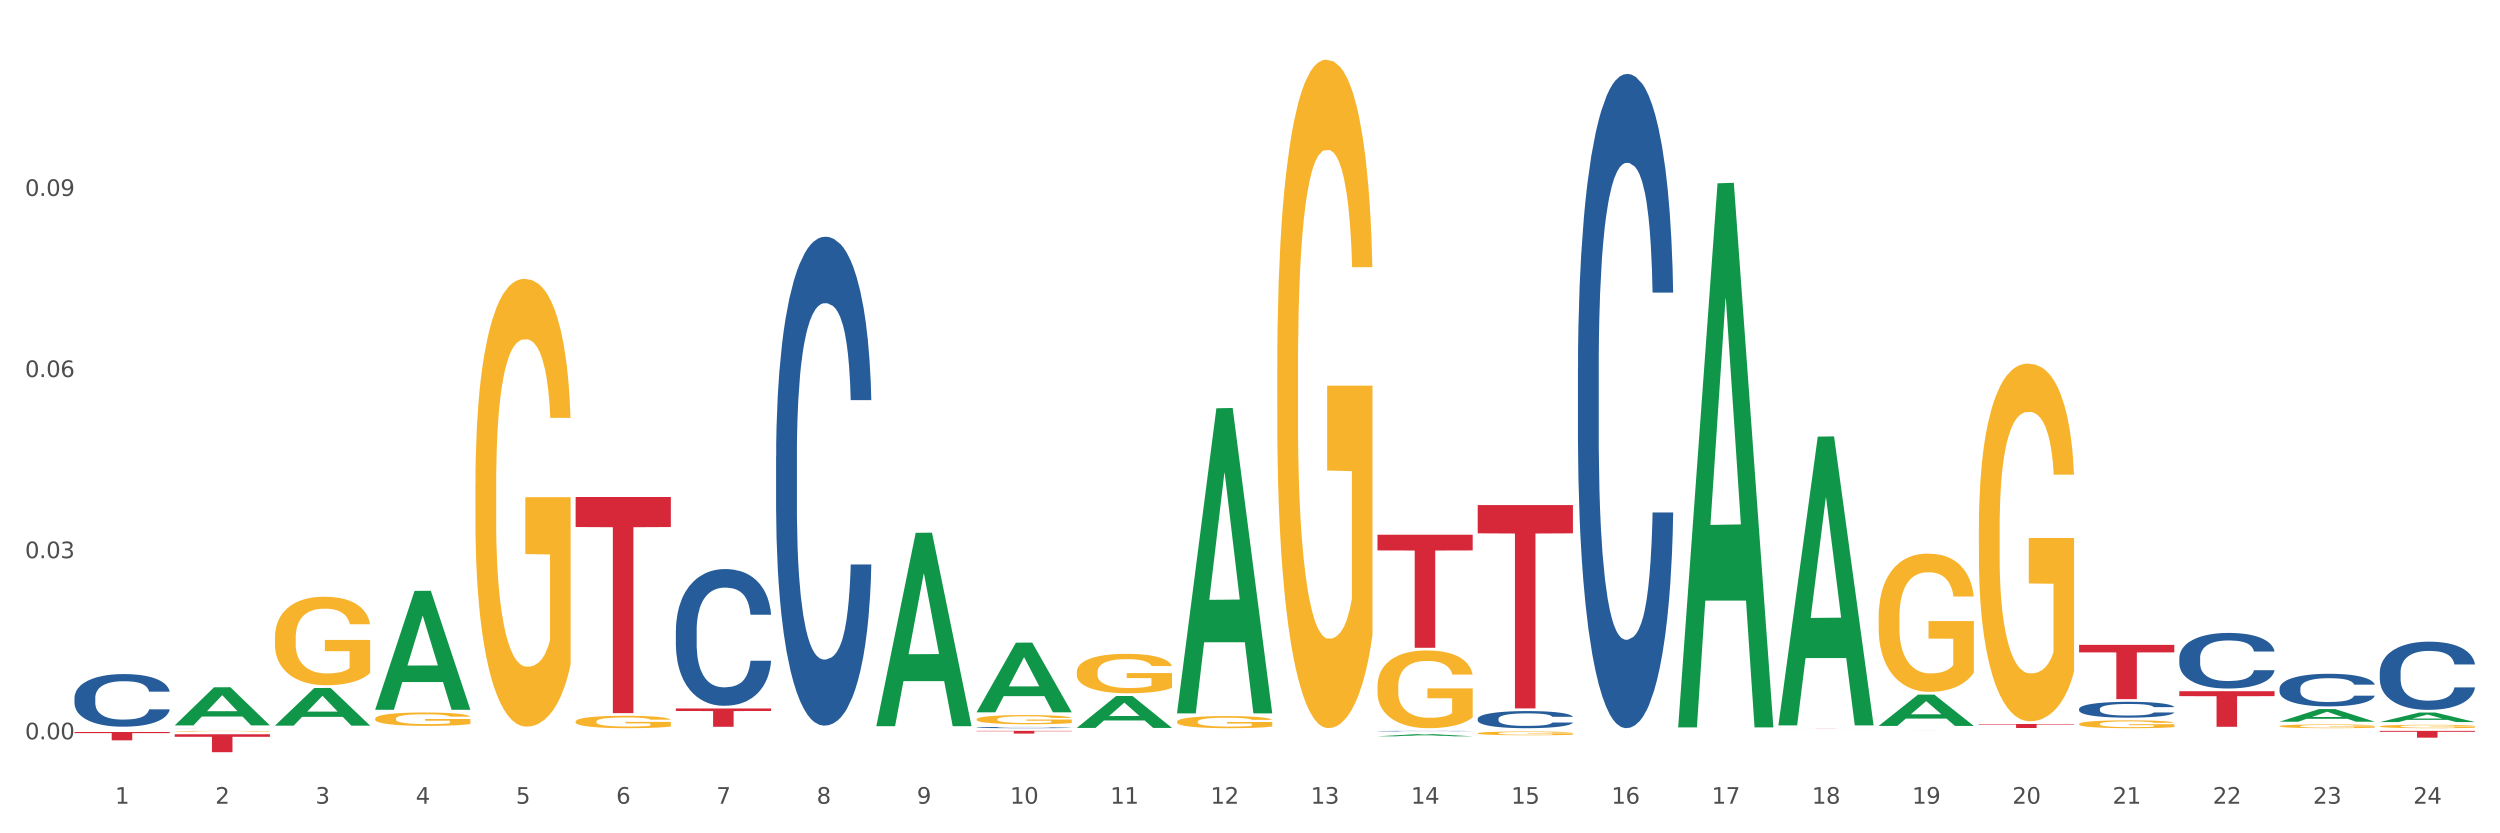 <?xml version="1.0" encoding="utf-8" standalone="no"?>
<!DOCTYPE svg PUBLIC "-//W3C//DTD SVG 1.1//EN"
  "http://www.w3.org/Graphics/SVG/1.1/DTD/svg11.dtd">
<svg xmlns:xlink="http://www.w3.org/1999/xlink" width="1080pt" height="360pt" viewBox="0 0 1080 360" xmlns="http://www.w3.org/2000/svg" version="1.1">
 <rect x="0" y="0" width="1080" height="360" fill="#333333" stroke="none"/>
 <defs>
  <style type="text/css">*{stroke-linejoin: round; stroke-linecap: butt}</style>
 </defs>
 <g id="figure_1">
  <g id="patch_1">
   <path d="M 0 360 
L 1080 360 
L 1080 0 
L 0 0 
z
" style="fill: #ffffff; stroke: #ffffff; stroke-linejoin: miter"/>
  </g>
  <g id="axes_1">
   <g id="matplotlib.axis_1">
    <g id="xtick_1">
     <g id="text_1">
      <!-- 1 -->
      <g style="fill: #4d4d4d" transform="translate(49.688 347.204) scale(0.096 -0.096)">
       <defs>
        <path id="DejaVuSans-31" d="M 794 531 
L 1825 531 
L 1825 4091 
L 703 3866 
L 703 4441 
L 1819 4666 
L 2450 4666 
L 2450 531 
L 3481 531 
L 3481 0 
L 794 0 
L 794 531 
z
" transform="scale(0.016)"/>
       </defs>
       <use xlink:href="#DejaVuSans-31"/>
      </g>
     </g>
    </g>
    <g id="xtick_2">
     <g id="text_2">
      <!-- 2 -->
      <g style="fill: #4d4d4d" transform="translate(92.988 347.204) scale(0.096 -0.096)">
       <defs>
        <path id="DejaVuSans-32" d="M 1228 531 
L 3431 531 
L 3431 0 
L 469 0 
L 469 531 
Q 828 903 1448 1529 
Q 2069 2156 2228 2338 
Q 2531 2678 2651 2914 
Q 2772 3150 2772 3378 
Q 2772 3750 2511 3984 
Q 2250 4219 1831 4219 
Q 1534 4219 1204 4116 
Q 875 4013 500 3803 
L 500 4441 
Q 881 4594 1212 4672 
Q 1544 4750 1819 4750 
Q 2544 4750 2975 4387 
Q 3406 4025 3406 3419 
Q 3406 3131 3298 2873 
Q 3191 2616 2906 2266 
Q 2828 2175 2409 1742 
Q 1991 1309 1228 531 
z
" transform="scale(0.016)"/>
       </defs>
       <use xlink:href="#DejaVuSans-32"/>
      </g>
     </g>
    </g>
    <g id="xtick_3">
     <g id="text_3">
      <!-- 3 -->
      <g style="fill: #4d4d4d" transform="translate(136.287 347.204) scale(0.096 -0.096)">
       <defs>
        <path id="DejaVuSans-33" d="M 2597 2516 
Q 3050 2419 3304 2112 
Q 3559 1806 3559 1356 
Q 3559 666 3084 287 
Q 2609 -91 1734 -91 
Q 1441 -91 1130 -33 
Q 819 25 488 141 
L 488 750 
Q 750 597 1062 519 
Q 1375 441 1716 441 
Q 2309 441 2620 675 
Q 2931 909 2931 1356 
Q 2931 1769 2642 2001 
Q 2353 2234 1838 2234 
L 1294 2234 
L 1294 2753 
L 1863 2753 
Q 2328 2753 2575 2939 
Q 2822 3125 2822 3475 
Q 2822 3834 2567 4026 
Q 2313 4219 1838 4219 
Q 1578 4219 1281 4162 
Q 984 4106 628 3988 
L 628 4550 
Q 988 4650 1302 4700 
Q 1616 4750 1894 4750 
Q 2613 4750 3031 4423 
Q 3450 4097 3450 3541 
Q 3450 3153 3228 2886 
Q 3006 2619 2597 2516 
z
" transform="scale(0.016)"/>
       </defs>
       <use xlink:href="#DejaVuSans-33"/>
      </g>
     </g>
    </g>
    <g id="xtick_4">
     <g id="text_4">
      <!-- 4 -->
      <g style="fill: #4d4d4d" transform="translate(179.587 347.204) scale(0.096 -0.096)">
       <defs>
        <path id="DejaVuSans-34" d="M 2419 4116 
L 825 1625 
L 2419 1625 
L 2419 4116 
z
M 2253 4666 
L 3047 4666 
L 3047 1625 
L 3713 1625 
L 3713 1100 
L 3047 1100 
L 3047 0 
L 2419 0 
L 2419 1100 
L 313 1100 
L 313 1709 
L 2253 4666 
z
" transform="scale(0.016)"/>
       </defs>
       <use xlink:href="#DejaVuSans-34"/>
      </g>
     </g>
    </g>
    <g id="xtick_5">
     <g id="text_5">
      <!-- 5 -->
      <g style="fill: #4d4d4d" transform="translate(222.887 347.204) scale(0.096 -0.096)">
       <defs>
        <path id="DejaVuSans-35" d="M 691 4666 
L 3169 4666 
L 3169 4134 
L 1269 4134 
L 1269 2991 
Q 1406 3038 1543 3061 
Q 1681 3084 1819 3084 
Q 2600 3084 3056 2656 
Q 3513 2228 3513 1497 
Q 3513 744 3044 326 
Q 2575 -91 1722 -91 
Q 1428 -91 1123 -41 
Q 819 9 494 109 
L 494 744 
Q 775 591 1075 516 
Q 1375 441 1709 441 
Q 2250 441 2565 725 
Q 2881 1009 2881 1497 
Q 2881 1984 2565 2268 
Q 2250 2553 1709 2553 
Q 1456 2553 1204 2497 
Q 953 2441 691 2322 
L 691 4666 
z
" transform="scale(0.016)"/>
       </defs>
       <use xlink:href="#DejaVuSans-35"/>
      </g>
     </g>
    </g>
    <g id="xtick_6">
     <g id="text_6">
      <!-- 6 -->
      <g style="fill: #4d4d4d" transform="translate(266.186 347.204) scale(0.096 -0.096)">
       <defs>
        <path id="DejaVuSans-36" d="M 2113 2584 
Q 1688 2584 1439 2293 
Q 1191 2003 1191 1497 
Q 1191 994 1439 701 
Q 1688 409 2113 409 
Q 2538 409 2786 701 
Q 3034 994 3034 1497 
Q 3034 2003 2786 2293 
Q 2538 2584 2113 2584 
z
M 3366 4563 
L 3366 3988 
Q 3128 4100 2886 4159 
Q 2644 4219 2406 4219 
Q 1781 4219 1451 3797 
Q 1122 3375 1075 2522 
Q 1259 2794 1537 2939 
Q 1816 3084 2150 3084 
Q 2853 3084 3261 2657 
Q 3669 2231 3669 1497 
Q 3669 778 3244 343 
Q 2819 -91 2113 -91 
Q 1303 -91 875 529 
Q 447 1150 447 2328 
Q 447 3434 972 4092 
Q 1497 4750 2381 4750 
Q 2619 4750 2861 4703 
Q 3103 4656 3366 4563 
z
" transform="scale(0.016)"/>
       </defs>
       <use xlink:href="#DejaVuSans-36"/>
      </g>
     </g>
    </g>
    <g id="xtick_7">
     <g id="text_7">
      <!-- 7 -->
      <g style="fill: #4d4d4d" transform="translate(309.486 347.204) scale(0.096 -0.096)">
       <defs>
        <path id="DejaVuSans-37" d="M 525 4666 
L 3525 4666 
L 3525 4397 
L 1831 0 
L 1172 0 
L 2766 4134 
L 525 4134 
L 525 4666 
z
" transform="scale(0.016)"/>
       </defs>
       <use xlink:href="#DejaVuSans-37"/>
      </g>
     </g>
    </g>
    <g id="xtick_8">
     <g id="text_8">
      <!-- 8 -->
      <g style="fill: #4d4d4d" transform="translate(352.785 347.204) scale(0.096 -0.096)">
       <defs>
        <path id="DejaVuSans-38" d="M 2034 2216 
Q 1584 2216 1326 1975 
Q 1069 1734 1069 1313 
Q 1069 891 1326 650 
Q 1584 409 2034 409 
Q 2484 409 2743 651 
Q 3003 894 3003 1313 
Q 3003 1734 2745 1975 
Q 2488 2216 2034 2216 
z
M 1403 2484 
Q 997 2584 770 2862 
Q 544 3141 544 3541 
Q 544 4100 942 4425 
Q 1341 4750 2034 4750 
Q 2731 4750 3128 4425 
Q 3525 4100 3525 3541 
Q 3525 3141 3298 2862 
Q 3072 2584 2669 2484 
Q 3125 2378 3379 2068 
Q 3634 1759 3634 1313 
Q 3634 634 3220 271 
Q 2806 -91 2034 -91 
Q 1263 -91 848 271 
Q 434 634 434 1313 
Q 434 1759 690 2068 
Q 947 2378 1403 2484 
z
M 1172 3481 
Q 1172 3119 1398 2916 
Q 1625 2713 2034 2713 
Q 2441 2713 2670 2916 
Q 2900 3119 2900 3481 
Q 2900 3844 2670 4047 
Q 2441 4250 2034 4250 
Q 1625 4250 1398 4047 
Q 1172 3844 1172 3481 
z
" transform="scale(0.016)"/>
       </defs>
       <use xlink:href="#DejaVuSans-38"/>
      </g>
     </g>
    </g>
    <g id="xtick_9">
     <g id="text_9">
      <!-- 9 -->
      <g style="fill: #4d4d4d" transform="translate(396.085 347.204) scale(0.096 -0.096)">
       <defs>
        <path id="DejaVuSans-39" d="M 703 97 
L 703 672 
Q 941 559 1184 500 
Q 1428 441 1663 441 
Q 2288 441 2617 861 
Q 2947 1281 2994 2138 
Q 2813 1869 2534 1725 
Q 2256 1581 1919 1581 
Q 1219 1581 811 2004 
Q 403 2428 403 3163 
Q 403 3881 828 4315 
Q 1253 4750 1959 4750 
Q 2769 4750 3195 4129 
Q 3622 3509 3622 2328 
Q 3622 1225 3098 567 
Q 2575 -91 1691 -91 
Q 1453 -91 1209 -44 
Q 966 3 703 97 
z
M 1959 2075 
Q 2384 2075 2632 2365 
Q 2881 2656 2881 3163 
Q 2881 3666 2632 3958 
Q 2384 4250 1959 4250 
Q 1534 4250 1286 3958 
Q 1038 3666 1038 3163 
Q 1038 2656 1286 2365 
Q 1534 2075 1959 2075 
z
" transform="scale(0.016)"/>
       </defs>
       <use xlink:href="#DejaVuSans-39"/>
      </g>
     </g>
    </g>
    <g id="xtick_10">
     <g id="text_10">
      <!-- 10 -->
      <g style="fill: #4d4d4d" transform="translate(436.331 347.204) scale(0.096 -0.096)">
       <defs>
        <path id="DejaVuSans-30" d="M 2034 4250 
Q 1547 4250 1301 3770 
Q 1056 3291 1056 2328 
Q 1056 1369 1301 889 
Q 1547 409 2034 409 
Q 2525 409 2770 889 
Q 3016 1369 3016 2328 
Q 3016 3291 2770 3770 
Q 2525 4250 2034 4250 
z
M 2034 4750 
Q 2819 4750 3233 4129 
Q 3647 3509 3647 2328 
Q 3647 1150 3233 529 
Q 2819 -91 2034 -91 
Q 1250 -91 836 529 
Q 422 1150 422 2328 
Q 422 3509 836 4129 
Q 1250 4750 2034 4750 
z
" transform="scale(0.016)"/>
       </defs>
       <use xlink:href="#DejaVuSans-31"/>
       <use xlink:href="#DejaVuSans-30" transform="translate(63.623 0)"/>
      </g>
     </g>
    </g>
    <g id="xtick_11">
     <g id="text_11">
      <!-- 11 -->
      <g style="fill: #4d4d4d" transform="translate(479.63 347.204) scale(0.096 -0.096)">
       <use xlink:href="#DejaVuSans-31"/>
       <use xlink:href="#DejaVuSans-31" transform="translate(63.623 0)"/>
      </g>
     </g>
    </g>
    <g id="xtick_12">
     <g id="text_12">
      <!-- 12 -->
      <g style="fill: #4d4d4d" transform="translate(522.93 347.204) scale(0.096 -0.096)">
       <use xlink:href="#DejaVuSans-31"/>
       <use xlink:href="#DejaVuSans-32" transform="translate(63.623 0)"/>
      </g>
     </g>
    </g>
    <g id="xtick_13">
     <g id="text_13">
      <!-- 13 -->
      <g style="fill: #4d4d4d" transform="translate(566.229 347.204) scale(0.096 -0.096)">
       <use xlink:href="#DejaVuSans-31"/>
       <use xlink:href="#DejaVuSans-33" transform="translate(63.623 0)"/>
      </g>
     </g>
    </g>
    <g id="xtick_14">
     <g id="text_14">
      <!-- 14 -->
      <g style="fill: #4d4d4d" transform="translate(609.529 347.204) scale(0.096 -0.096)">
       <use xlink:href="#DejaVuSans-31"/>
       <use xlink:href="#DejaVuSans-34" transform="translate(63.623 0)"/>
      </g>
     </g>
    </g>
    <g id="xtick_15">
     <g id="text_15">
      <!-- 15 -->
      <g style="fill: #4d4d4d" transform="translate(652.828 347.204) scale(0.096 -0.096)">
       <use xlink:href="#DejaVuSans-31"/>
       <use xlink:href="#DejaVuSans-35" transform="translate(63.623 0)"/>
      </g>
     </g>
    </g>
    <g id="xtick_16">
     <g id="text_16">
      <!-- 16 -->
      <g style="fill: #4d4d4d" transform="translate(696.128 347.204) scale(0.096 -0.096)">
       <use xlink:href="#DejaVuSans-31"/>
       <use xlink:href="#DejaVuSans-36" transform="translate(63.623 0)"/>
      </g>
     </g>
    </g>
    <g id="xtick_17">
     <g id="text_17">
      <!-- 17 -->
      <g style="fill: #4d4d4d" transform="translate(739.428 347.204) scale(0.096 -0.096)">
       <use xlink:href="#DejaVuSans-31"/>
       <use xlink:href="#DejaVuSans-37" transform="translate(63.623 0)"/>
      </g>
     </g>
    </g>
    <g id="xtick_18">
     <g id="text_18">
      <!-- 18 -->
      <g style="fill: #4d4d4d" transform="translate(782.727 347.204) scale(0.096 -0.096)">
       <use xlink:href="#DejaVuSans-31"/>
       <use xlink:href="#DejaVuSans-38" transform="translate(63.623 0)"/>
      </g>
     </g>
    </g>
    <g id="xtick_19">
     <g id="text_19">
      <!-- 19 -->
      <g style="fill: #4d4d4d" transform="translate(826.027 347.204) scale(0.096 -0.096)">
       <use xlink:href="#DejaVuSans-31"/>
       <use xlink:href="#DejaVuSans-39" transform="translate(63.623 0)"/>
      </g>
     </g>
    </g>
    <g id="xtick_20">
     <g id="text_20">
      <!-- 20 -->
      <g style="fill: #4d4d4d" transform="translate(869.326 347.204) scale(0.096 -0.096)">
       <use xlink:href="#DejaVuSans-32"/>
       <use xlink:href="#DejaVuSans-30" transform="translate(63.623 0)"/>
      </g>
     </g>
    </g>
    <g id="xtick_21">
     <g id="text_21">
      <!-- 21 -->
      <g style="fill: #4d4d4d" transform="translate(912.626 347.204) scale(0.096 -0.096)">
       <use xlink:href="#DejaVuSans-32"/>
       <use xlink:href="#DejaVuSans-31" transform="translate(63.623 0)"/>
      </g>
     </g>
    </g>
    <g id="xtick_22">
     <g id="text_22">
      <!-- 22 -->
      <g style="fill: #4d4d4d" transform="translate(955.926 347.204) scale(0.096 -0.096)">
       <use xlink:href="#DejaVuSans-32"/>
       <use xlink:href="#DejaVuSans-32" transform="translate(63.623 0)"/>
      </g>
     </g>
    </g>
    <g id="xtick_23">
     <g id="text_23">
      <!-- 23 -->
      <g style="fill: #4d4d4d" transform="translate(999.225 347.204) scale(0.096 -0.096)">
       <use xlink:href="#DejaVuSans-32"/>
       <use xlink:href="#DejaVuSans-33" transform="translate(63.623 0)"/>
      </g>
     </g>
    </g>
    <g id="xtick_24">
     <g id="text_24">
      <!-- 24 -->
      <g style="fill: #4d4d4d" transform="translate(1042.525 347.204) scale(0.096 -0.096)">
       <use xlink:href="#DejaVuSans-32"/>
       <use xlink:href="#DejaVuSans-34" transform="translate(63.623 0)"/>
      </g>
     </g>
    </g>
    <g id="xtick_25"/>
    <g id="xtick_26"/>
    <g id="xtick_27"/>
    <g id="xtick_28"/>
    <g id="xtick_29"/>
    <g id="xtick_30"/>
    <g id="xtick_31"/>
    <g id="xtick_32"/>
    <g id="xtick_33"/>
    <g id="xtick_34"/>
    <g id="xtick_35"/>
    <g id="xtick_36"/>
    <g id="xtick_37"/>
    <g id="xtick_38"/>
    <g id="xtick_39"/>
    <g id="xtick_40"/>
    <g id="xtick_41"/>
    <g id="xtick_42"/>
    <g id="xtick_43"/>
    <g id="xtick_44"/>
    <g id="xtick_45"/>
    <g id="xtick_46"/>
    <g id="xtick_47"/>
   </g>
   <g id="matplotlib.axis_2">
    <g id="ytick_1">
     <g id="text_25">
      <!-- 0.00 -->
      <g style="fill: #4d4d4d" transform="translate(10.8 319.389) scale(0.096 -0.096)">
       <defs>
        <path id="DejaVuSans-2e" d="M 684 794 
L 1344 794 
L 1344 0 
L 684 0 
L 684 794 
z
" transform="scale(0.016)"/>
       </defs>
       <use xlink:href="#DejaVuSans-30"/>
       <use xlink:href="#DejaVuSans-2e" transform="translate(63.623 0)"/>
       <use xlink:href="#DejaVuSans-30" transform="translate(95.41 0)"/>
       <use xlink:href="#DejaVuSans-30" transform="translate(159.033 0)"/>
      </g>
     </g>
    </g>
    <g id="ytick_2">
     <g id="text_26">
      <!-- 0.03 -->
      <g style="fill: #4d4d4d" transform="translate(10.8 241.14) scale(0.096 -0.096)">
       <use xlink:href="#DejaVuSans-30"/>
       <use xlink:href="#DejaVuSans-2e" transform="translate(63.623 0)"/>
       <use xlink:href="#DejaVuSans-30" transform="translate(95.41 0)"/>
       <use xlink:href="#DejaVuSans-33" transform="translate(159.033 0)"/>
      </g>
     </g>
    </g>
    <g id="ytick_3">
     <g id="text_27">
      <!-- 0.06 -->
      <g style="fill: #4d4d4d" transform="translate(10.8 162.891) scale(0.096 -0.096)">
       <use xlink:href="#DejaVuSans-30"/>
       <use xlink:href="#DejaVuSans-2e" transform="translate(63.623 0)"/>
       <use xlink:href="#DejaVuSans-30" transform="translate(95.41 0)"/>
       <use xlink:href="#DejaVuSans-36" transform="translate(159.033 0)"/>
      </g>
     </g>
    </g>
    <g id="ytick_4">
     <g id="text_28">
      <!-- 0.09 -->
      <g style="fill: #4d4d4d" transform="translate(10.8 84.642) scale(0.096 -0.096)">
       <use xlink:href="#DejaVuSans-30"/>
       <use xlink:href="#DejaVuSans-2e" transform="translate(63.623 0)"/>
       <use xlink:href="#DejaVuSans-30" transform="translate(95.41 0)"/>
       <use xlink:href="#DejaVuSans-39" transform="translate(159.033 0)"/>
      </g>
     </g>
    </g>
    <g id="ytick_5"/>
    <g id="ytick_6"/>
    <g id="ytick_7"/>
    <g id="ytick_8"/>
   </g>
   <g id="PolyCollection_1">
    <path d="M 75.475 313.353 
L 75.517 313.337 
L 92.48 296.897 
L 99.519 296.882 
L 116.609 313.384 
L 108.467 313.384 
L 104.778 309.541 
L 87.264 309.541 
L 87.136 309.603 
L 83.574 313.384 
L 75.475 313.384 
L 75.475 313.353 
L 89.469 307.248 
L 102.573 307.232 
L 96.084 300.399 
L 95.999 300.368 
L 95.915 300.414 
L 89.426 307.232 
L 89.469 307.248 
L 75.475 313.353 
z
" clip-path="url(#p5f6f5f7299)" style="fill: #109648"/>
    <path d="M 118.774 313.452 
L 118.817 313.437 
L 135.779 297.21 
L 142.819 297.195 
L 159.909 313.483 
L 151.767 313.483 
L 148.077 309.69 
L 130.563 309.69 
L 130.436 309.751 
L 126.874 313.483 
L 118.774 313.483 
L 118.774 313.452 
L 132.768 307.426 
L 145.872 307.411 
L 139.384 300.666 
L 139.299 300.636 
L 139.214 300.682 
L 132.726 307.411 
L 132.768 307.426 
L 118.774 313.452 
z
" clip-path="url(#p5f6f5f7299)" style="fill: #109648"/>
    <path d="M 811.567 313.577 
L 811.61 313.565 
L 828.573 300.077 
L 835.612 300.064 
L 852.702 313.603 
L 844.56 313.603 
L 840.871 310.45 
L 823.357 310.45 
L 823.229 310.501 
L 819.667 313.603 
L 811.567 313.603 
L 811.567 313.577 
L 825.562 308.569 
L 838.665 308.556 
L 832.177 302.95 
L 832.092 302.925 
L 832.008 302.963 
L 825.519 308.556 
L 825.562 308.569 
L 811.567 313.577 
z
" clip-path="url(#p5f6f5f7299)" style="fill: #109648"/>
    <path d="M 984.766 311.774 
L 984.808 311.769 
L 1001.771 306.33 
L 1008.81 306.325 
L 1025.9 311.784 
L 1017.758 311.784 
L 1014.069 310.513 
L 996.555 310.513 
L 996.428 310.533 
L 992.866 311.784 
L 984.766 311.784 
L 984.766 311.774 
L 998.76 309.754 
L 1011.864 309.749 
L 1005.376 307.488 
L 1005.291 307.478 
L 1005.206 307.493 
L 998.718 309.749 
L 998.76 309.754 
L 984.766 311.774 
z
" clip-path="url(#p5f6f5f7299)" style="fill: #109648"/>
    <path d="M 1028.065 311.937 
L 1028.108 311.933 
L 1045.071 307.828 
L 1052.11 307.824 
L 1069.2 311.945 
L 1061.058 311.945 
L 1057.369 310.985 
L 1039.854 310.985 
L 1039.727 311.001 
L 1036.165 311.945 
L 1028.065 311.945 
L 1028.065 311.937 
L 1042.06 310.413 
L 1055.163 310.409 
L 1048.675 308.702 
L 1048.59 308.694 
L 1048.505 308.706 
L 1042.017 310.409 
L 1042.06 310.413 
L 1028.065 311.937 
z
" clip-path="url(#p5f6f5f7299)" style="fill: #109648"/>
    <path d="M 898.167 306.261 
L 898.215 306.254 
L 898.215 306.079 
L 898.361 305.842 
L 898.896 305.405 
L 899.577 305.073 
L 900.744 304.686 
L 901.376 304.523 
L 902.202 304.342 
L 903.904 304.048 
L 905.849 303.798 
L 907.21 303.661 
L 908.231 303.573 
L 910.517 303.417 
L 911.83 303.349 
L 913.191 303.292 
L 914.358 303.255 
L 916.303 303.211 
L 917.859 303.192 
L 919.658 303.186 
L 921.165 303.192 
L 923.159 303.217 
L 926.076 303.292 
L 927.194 303.336 
L 928.702 303.411 
L 930.257 303.511 
L 931.522 303.611 
L 932.98 303.755 
L 934.488 303.942 
L 935.946 304.18 
L 936.967 304.398 
L 937.794 304.63 
L 938.523 304.911 
L 939.058 305.217 
L 939.301 305.473 
L 930.403 305.473 
L 930.16 305.242 
L 929.674 304.992 
L 929.188 304.823 
L 928.653 304.686 
L 927.826 304.53 
L 927.097 304.43 
L 925.881 304.311 
L 924.763 304.236 
L 923.839 304.192 
L 922.721 304.155 
L 920.338 304.117 
L 918.637 304.117 
L 917.567 304.13 
L 916.254 304.161 
L 915.136 304.205 
L 913.823 304.28 
L 912.802 304.361 
L 911.781 304.467 
L 911.197 304.542 
L 910.322 304.68 
L 909.739 304.792 
L 908.961 304.986 
L 908.523 305.123 
L 907.745 305.48 
L 907.405 305.742 
L 907.259 305.923 
L 907.162 306.123 
L 907.162 307.098 
L 907.454 307.536 
L 907.697 307.723 
L 908.086 307.936 
L 908.815 308.21 
L 909.885 308.479 
L 911.003 308.673 
L 911.927 308.792 
L 912.802 308.879 
L 913.677 308.948 
L 914.747 309.01 
L 915.622 309.048 
L 916.935 309.085 
L 918.491 309.104 
L 919.706 309.104 
L 922.186 309.073 
L 923.304 309.042 
L 924.374 308.998 
L 925.541 308.929 
L 926.465 308.854 
L 927 308.798 
L 927.875 308.679 
L 928.556 308.554 
L 929.139 308.41 
L 929.528 308.285 
L 929.966 308.098 
L 930.306 307.886 
L 930.403 307.773 
L 939.301 307.773 
L 939.107 307.998 
L 938.766 308.217 
L 938.086 308.51 
L 937.551 308.679 
L 936.724 308.885 
L 935.849 309.06 
L 934.633 309.254 
L 933.515 309.398 
L 932.348 309.523 
L 931.084 309.635 
L 928.799 309.792 
L 927.972 309.835 
L 926.222 309.91 
L 924.86 309.954 
L 922.867 309.998 
L 920.825 310.023 
L 918.685 310.029 
L 916.789 310.017 
L 914.698 309.979 
L 913.385 309.942 
L 911.927 309.885 
L 910.225 309.798 
L 908.62 309.692 
L 907.113 309.567 
L 905.703 309.423 
L 904.39 309.26 
L 902.689 308.992 
L 901.424 308.729 
L 900.501 308.485 
L 899.868 308.279 
L 899.236 308.017 
L 898.896 307.836 
L 898.361 307.398 
L 898.167 306.992 
L 898.167 306.261 
z
" clip-path="url(#p5f6f5f7299)" style="fill: #255c99"/>
    <path d="M 1028.065 290.434 
L 1028.114 290.407 
L 1028.114 289.653 
L 1028.26 288.631 
L 1028.795 286.746 
L 1029.475 285.32 
L 1030.642 283.651 
L 1031.274 282.951 
L 1032.101 282.171 
L 1033.803 280.906 
L 1035.748 279.829 
L 1037.109 279.237 
L 1038.13 278.86 
L 1040.416 278.187 
L 1041.728 277.891 
L 1043.09 277.649 
L 1044.257 277.488 
L 1046.202 277.299 
L 1047.757 277.218 
L 1049.557 277.191 
L 1051.064 277.218 
L 1053.057 277.326 
L 1055.975 277.649 
L 1057.093 277.837 
L 1058.6 278.16 
L 1060.156 278.591 
L 1061.42 279.022 
L 1062.879 279.641 
L 1064.386 280.448 
L 1065.845 281.471 
L 1066.866 282.413 
L 1067.693 283.409 
L 1068.422 284.62 
L 1068.957 285.939 
L 1069.2 287.043 
L 1060.302 287.043 
L 1060.059 286.047 
L 1059.573 284.97 
L 1059.087 284.243 
L 1058.552 283.651 
L 1057.725 282.978 
L 1056.996 282.548 
L 1055.78 282.036 
L 1054.662 281.713 
L 1053.738 281.525 
L 1052.62 281.363 
L 1050.237 281.202 
L 1048.535 281.202 
L 1047.466 281.256 
L 1046.153 281.39 
L 1045.035 281.579 
L 1043.722 281.902 
L 1042.701 282.252 
L 1041.68 282.709 
L 1041.096 283.032 
L 1040.221 283.624 
L 1039.638 284.109 
L 1038.86 284.943 
L 1038.422 285.535 
L 1037.644 287.069 
L 1037.304 288.2 
L 1037.158 288.98 
L 1037.061 289.842 
L 1037.061 294.041 
L 1037.352 295.925 
L 1037.595 296.732 
L 1037.984 297.647 
L 1038.714 298.831 
L 1039.783 299.989 
L 1040.902 300.823 
L 1041.826 301.335 
L 1042.701 301.711 
L 1043.576 302.007 
L 1044.646 302.277 
L 1045.521 302.438 
L 1046.834 302.6 
L 1048.39 302.68 
L 1049.605 302.68 
L 1052.085 302.546 
L 1053.203 302.411 
L 1054.273 302.223 
L 1055.44 301.927 
L 1056.364 301.604 
L 1056.899 301.362 
L 1057.774 300.85 
L 1058.454 300.312 
L 1059.038 299.693 
L 1059.427 299.154 
L 1059.864 298.347 
L 1060.205 297.432 
L 1060.302 296.947 
L 1069.2 296.947 
L 1069.006 297.916 
L 1068.665 298.858 
L 1067.984 300.123 
L 1067.45 300.85 
L 1066.623 301.738 
L 1065.748 302.492 
L 1064.532 303.326 
L 1063.414 303.945 
L 1062.247 304.484 
L 1060.983 304.968 
L 1058.698 305.641 
L 1057.871 305.829 
L 1056.121 306.152 
L 1054.759 306.341 
L 1052.766 306.529 
L 1050.723 306.637 
L 1048.584 306.664 
L 1046.688 306.61 
L 1044.597 306.449 
L 1043.284 306.287 
L 1041.826 306.045 
L 1040.124 305.668 
L 1038.519 305.21 
L 1037.012 304.672 
L 1035.602 304.053 
L 1034.289 303.353 
L 1032.587 302.196 
L 1031.323 301.065 
L 1030.399 300.016 
L 1029.767 299.128 
L 1029.135 297.997 
L 1028.795 297.217 
L 1028.26 295.332 
L 1028.065 293.583 
L 1028.065 290.434 
z
" clip-path="url(#p5f6f5f7299)" style="fill: #255c99"/>
    <path d="M 984.766 297.404 
L 984.814 297.391 
L 984.814 297.031 
L 984.96 296.542 
L 985.495 295.641 
L 986.176 294.958 
L 987.343 294.161 
L 987.975 293.826 
L 988.801 293.453 
L 990.503 292.848 
L 992.448 292.333 
L 993.81 292.05 
L 994.831 291.87 
L 997.116 291.548 
L 998.429 291.406 
L 999.79 291.29 
L 1000.957 291.213 
L 1002.902 291.123 
L 1004.458 291.084 
L 1006.257 291.072 
L 1007.764 291.084 
L 1009.758 291.136 
L 1012.675 291.29 
L 1013.793 291.381 
L 1015.301 291.535 
L 1016.857 291.741 
L 1018.121 291.947 
L 1019.579 292.243 
L 1021.087 292.629 
L 1022.545 293.118 
L 1023.567 293.568 
L 1024.393 294.045 
L 1025.122 294.624 
L 1025.657 295.255 
L 1025.9 295.782 
L 1017.003 295.782 
L 1016.759 295.306 
L 1016.273 294.791 
L 1015.787 294.444 
L 1015.252 294.161 
L 1014.426 293.839 
L 1013.696 293.633 
L 1012.481 293.388 
L 1011.362 293.234 
L 1010.438 293.144 
L 1009.32 293.067 
L 1006.938 292.989 
L 1005.236 292.989 
L 1004.166 293.015 
L 1002.853 293.079 
L 1001.735 293.17 
L 1000.422 293.324 
L 999.401 293.491 
L 998.38 293.71 
L 997.797 293.865 
L 996.921 294.148 
L 996.338 294.379 
L 995.56 294.778 
L 995.122 295.061 
L 994.344 295.795 
L 994.004 296.336 
L 993.858 296.709 
L 993.761 297.121 
L 993.761 299.129 
L 994.053 300.029 
L 994.296 300.416 
L 994.685 300.853 
L 995.414 301.419 
L 996.484 301.973 
L 997.602 302.372 
L 998.526 302.616 
L 999.401 302.797 
L 1000.276 302.938 
L 1001.346 303.067 
L 1002.221 303.144 
L 1003.534 303.221 
L 1005.09 303.26 
L 1006.306 303.26 
L 1008.785 303.196 
L 1009.904 303.131 
L 1010.973 303.041 
L 1012.14 302.9 
L 1013.064 302.745 
L 1013.599 302.629 
L 1014.474 302.385 
L 1015.155 302.127 
L 1015.738 301.831 
L 1016.127 301.574 
L 1016.565 301.188 
L 1016.905 300.75 
L 1017.003 300.519 
L 1025.9 300.519 
L 1025.706 300.982 
L 1025.366 301.432 
L 1024.685 302.037 
L 1024.15 302.385 
L 1023.323 302.809 
L 1022.448 303.17 
L 1021.233 303.569 
L 1020.114 303.865 
L 1018.947 304.122 
L 1017.683 304.354 
L 1015.398 304.676 
L 1014.571 304.766 
L 1012.821 304.92 
L 1011.46 305.01 
L 1009.466 305.1 
L 1007.424 305.152 
L 1005.284 305.165 
L 1003.388 305.139 
L 1001.297 305.062 
L 999.985 304.985 
L 998.526 304.869 
L 996.824 304.689 
L 995.22 304.47 
L 993.712 304.212 
L 992.302 303.916 
L 990.989 303.582 
L 989.288 303.028 
L 988.024 302.488 
L 987.1 301.986 
L 986.468 301.561 
L 985.836 301.02 
L 985.495 300.647 
L 984.96 299.746 
L 984.766 298.91 
L 984.766 297.404 
z
" clip-path="url(#p5f6f5f7299)" style="fill: #255c99"/>
    <path d="M 638.369 310.507 
L 638.418 310.501 
L 638.418 310.311 
L 638.564 310.055 
L 639.098 309.582 
L 639.779 309.223 
L 640.946 308.804 
L 641.578 308.629 
L 642.405 308.433 
L 644.107 308.115 
L 646.052 307.845 
L 647.413 307.696 
L 648.434 307.602 
L 650.719 307.433 
L 652.032 307.358 
L 653.393 307.297 
L 654.56 307.257 
L 656.505 307.21 
L 658.061 307.189 
L 659.86 307.183 
L 661.368 307.189 
L 663.361 307.216 
L 666.278 307.297 
L 667.397 307.345 
L 668.904 307.426 
L 670.46 307.534 
L 671.724 307.642 
L 673.183 307.798 
L 674.69 308 
L 676.149 308.257 
L 677.17 308.494 
L 677.996 308.744 
L 678.726 309.048 
L 679.261 309.379 
L 679.504 309.656 
L 670.606 309.656 
L 670.363 309.406 
L 669.877 309.136 
L 669.39 308.953 
L 668.855 308.804 
L 668.029 308.636 
L 667.3 308.527 
L 666.084 308.399 
L 664.966 308.318 
L 664.042 308.271 
L 662.923 308.23 
L 660.541 308.189 
L 658.839 308.189 
L 657.77 308.203 
L 656.457 308.237 
L 655.338 308.284 
L 654.026 308.365 
L 653.005 308.453 
L 651.983 308.568 
L 651.4 308.649 
L 650.525 308.798 
L 649.941 308.919 
L 649.163 309.129 
L 648.726 309.277 
L 647.948 309.663 
L 647.607 309.947 
L 647.462 310.142 
L 647.364 310.359 
L 647.364 311.413 
L 647.656 311.886 
L 647.899 312.089 
L 648.288 312.318 
L 649.017 312.616 
L 650.087 312.906 
L 651.205 313.116 
L 652.129 313.244 
L 653.005 313.339 
L 653.88 313.413 
L 654.949 313.481 
L 655.825 313.521 
L 657.137 313.562 
L 658.693 313.582 
L 659.909 313.582 
L 662.389 313.548 
L 663.507 313.515 
L 664.577 313.467 
L 665.744 313.393 
L 666.667 313.312 
L 667.202 313.251 
L 668.077 313.123 
L 668.758 312.987 
L 669.342 312.832 
L 669.731 312.697 
L 670.168 312.494 
L 670.509 312.264 
L 670.606 312.143 
L 679.504 312.143 
L 679.309 312.386 
L 678.969 312.623 
L 678.288 312.94 
L 677.753 313.123 
L 676.927 313.346 
L 676.052 313.535 
L 674.836 313.744 
L 673.718 313.9 
L 672.551 314.035 
L 671.287 314.157 
L 669.001 314.325 
L 668.175 314.373 
L 666.424 314.454 
L 665.063 314.501 
L 663.069 314.549 
L 661.027 314.576 
L 658.888 314.582 
L 656.992 314.569 
L 654.901 314.528 
L 653.588 314.488 
L 652.129 314.427 
L 650.428 314.332 
L 648.823 314.217 
L 647.316 314.082 
L 645.906 313.927 
L 644.593 313.751 
L 642.891 313.461 
L 641.627 313.177 
L 640.703 312.913 
L 640.071 312.69 
L 639.439 312.406 
L 639.098 312.21 
L 638.564 311.737 
L 638.369 311.298 
L 638.369 310.507 
z
" clip-path="url(#p5f6f5f7299)" style="fill: #255c99"/>
    <path d="M 681.669 158.93 
L 681.717 158.672 
L 681.717 151.445 
L 681.863 141.636 
L 682.398 123.567 
L 683.079 109.886 
L 684.246 93.882 
L 684.878 87.171 
L 685.704 79.685 
L 687.406 67.553 
L 689.351 57.228 
L 690.713 51.549 
L 691.734 47.935 
L 694.019 41.482 
L 695.332 38.642 
L 696.693 36.319 
L 697.86 34.77 
L 699.805 32.963 
L 701.361 32.189 
L 703.16 31.931 
L 704.667 32.189 
L 706.661 33.222 
L 709.578 36.319 
L 710.696 38.126 
L 712.204 41.224 
L 713.76 45.354 
L 715.024 49.484 
L 716.482 55.421 
L 717.99 63.165 
L 719.448 72.973 
L 720.469 82.008 
L 721.296 91.559 
L 722.025 103.175 
L 722.56 115.823 
L 722.803 126.406 
L 713.905 126.406 
L 713.662 116.855 
L 713.176 106.53 
L 712.69 99.561 
L 712.155 93.882 
L 711.328 87.429 
L 710.599 83.299 
L 709.384 78.394 
L 708.265 75.297 
L 707.341 73.49 
L 706.223 71.941 
L 703.841 70.392 
L 702.139 70.392 
L 701.069 70.908 
L 699.756 72.199 
L 698.638 74.006 
L 697.325 77.104 
L 696.304 80.459 
L 695.283 84.847 
L 694.7 87.945 
L 693.824 93.624 
L 693.241 98.27 
L 692.463 106.272 
L 692.025 111.951 
L 691.247 126.664 
L 690.907 137.506 
L 690.761 144.992 
L 690.664 153.252 
L 690.664 193.52 
L 690.956 211.589 
L 691.199 219.333 
L 691.588 228.109 
L 692.317 239.467 
L 693.387 250.566 
L 694.505 258.568 
L 695.429 263.473 
L 696.304 267.087 
L 697.179 269.926 
L 698.249 272.507 
L 699.124 274.056 
L 700.437 275.605 
L 701.993 276.379 
L 703.208 276.379 
L 705.688 275.089 
L 706.807 273.798 
L 707.876 271.991 
L 709.043 269.152 
L 709.967 266.054 
L 710.502 263.731 
L 711.377 258.826 
L 712.058 253.664 
L 712.641 247.727 
L 713.03 242.564 
L 713.468 234.82 
L 713.808 226.044 
L 713.905 221.398 
L 722.803 221.398 
L 722.609 230.69 
L 722.268 239.725 
L 721.588 251.857 
L 721.053 258.826 
L 720.226 267.345 
L 719.351 274.572 
L 718.136 282.574 
L 717.017 288.511 
L 715.85 293.674 
L 714.586 298.32 
L 712.301 304.773 
L 711.474 306.58 
L 709.724 309.678 
L 708.362 311.485 
L 706.369 313.292 
L 704.327 314.324 
L 702.187 314.582 
L 700.291 314.066 
L 698.2 312.517 
L 696.888 310.968 
L 695.429 308.645 
L 693.727 305.032 
L 692.123 300.643 
L 690.615 295.481 
L 689.205 289.544 
L 687.892 282.832 
L 686.191 271.733 
L 684.926 260.891 
L 684.003 250.824 
L 683.371 242.306 
L 682.738 231.465 
L 682.398 223.979 
L 681.863 205.91 
L 681.669 189.132 
L 681.669 158.93 
z
" clip-path="url(#p5f6f5f7299)" style="fill: #255c99"/>
    <path d="M 595.07 315.847 
L 595.118 315.846 
L 595.118 315.841 
L 595.264 315.832 
L 595.799 315.818 
L 596.48 315.806 
L 597.647 315.793 
L 598.279 315.788 
L 599.105 315.781 
L 600.807 315.772 
L 602.752 315.763 
L 604.113 315.758 
L 605.134 315.755 
L 607.42 315.75 
L 608.732 315.748 
L 610.094 315.746 
L 611.261 315.745 
L 613.206 315.743 
L 614.762 315.742 
L 616.561 315.742 
L 618.068 315.742 
L 620.062 315.743 
L 622.979 315.746 
L 624.097 315.747 
L 625.604 315.75 
L 627.16 315.753 
L 628.425 315.757 
L 629.883 315.762 
L 631.391 315.768 
L 632.849 315.776 
L 633.87 315.783 
L 634.697 315.791 
L 635.426 315.801 
L 635.961 315.811 
L 636.204 315.82 
L 627.306 315.82 
L 627.063 315.812 
L 626.577 315.804 
L 626.091 315.798 
L 625.556 315.793 
L 624.729 315.788 
L 624 315.784 
L 622.784 315.78 
L 621.666 315.778 
L 620.742 315.776 
L 619.624 315.775 
L 617.241 315.774 
L 615.54 315.774 
L 614.47 315.774 
L 613.157 315.775 
L 612.039 315.777 
L 610.726 315.779 
L 609.705 315.782 
L 608.684 315.786 
L 608.1 315.788 
L 607.225 315.793 
L 606.642 315.797 
L 605.864 315.803 
L 605.426 315.808 
L 604.648 315.82 
L 604.308 315.829 
L 604.162 315.835 
L 604.065 315.842 
L 604.065 315.875 
L 604.356 315.89 
L 604.6 315.896 
L 604.989 315.904 
L 605.718 315.913 
L 606.788 315.922 
L 607.906 315.929 
L 608.83 315.933 
L 609.705 315.936 
L 610.58 315.938 
L 611.65 315.94 
L 612.525 315.941 
L 613.838 315.943 
L 615.394 315.943 
L 616.609 315.943 
L 619.089 315.942 
L 620.207 315.941 
L 621.277 315.94 
L 622.444 315.937 
L 623.368 315.935 
L 623.903 315.933 
L 624.778 315.929 
L 625.459 315.925 
L 626.042 315.92 
L 626.431 315.915 
L 626.869 315.909 
L 627.209 315.902 
L 627.306 315.898 
L 636.204 315.898 
L 636.01 315.906 
L 635.669 315.913 
L 634.989 315.923 
L 634.454 315.929 
L 633.627 315.936 
L 632.752 315.942 
L 631.536 315.948 
L 630.418 315.953 
L 629.251 315.957 
L 627.987 315.961 
L 625.702 315.967 
L 624.875 315.968 
L 623.125 315.971 
L 621.763 315.972 
L 619.77 315.974 
L 617.728 315.974 
L 615.588 315.975 
L 613.692 315.974 
L 611.601 315.973 
L 610.288 315.972 
L 608.83 315.97 
L 607.128 315.967 
L 605.523 315.963 
L 604.016 315.959 
L 602.606 315.954 
L 601.293 315.949 
L 599.591 315.939 
L 598.327 315.931 
L 597.403 315.922 
L 596.771 315.915 
L 596.139 315.906 
L 595.799 315.9 
L 595.264 315.885 
L 595.07 315.872 
L 595.07 315.847 
z
" clip-path="url(#p5f6f5f7299)" style="fill: #255c99"/>
    <path d="M 421.871 314.283 
L 421.92 314.283 
L 421.92 314.269 
L 422.066 314.25 
L 422.601 314.215 
L 423.281 314.189 
L 424.448 314.158 
L 425.08 314.145 
L 425.907 314.131 
L 427.609 314.108 
L 429.554 314.088 
L 430.915 314.077 
L 431.936 314.07 
L 434.221 314.058 
L 435.534 314.052 
L 436.896 314.048 
L 438.063 314.045 
L 440.007 314.041 
L 441.563 314.04 
L 443.362 314.039 
L 444.87 314.04 
L 446.863 314.042 
L 449.781 314.048 
L 450.899 314.051 
L 452.406 314.057 
L 453.962 314.065 
L 455.226 314.073 
L 456.685 314.084 
L 458.192 314.099 
L 459.651 314.118 
L 460.672 314.135 
L 461.499 314.154 
L 462.228 314.176 
L 462.763 314.2 
L 463.006 314.221 
L 454.108 314.221 
L 453.865 314.202 
L 453.379 314.183 
L 452.892 314.169 
L 452.358 314.158 
L 451.531 314.146 
L 450.802 314.138 
L 449.586 314.129 
L 448.468 314.123 
L 447.544 314.119 
L 446.426 314.116 
L 444.043 314.113 
L 442.341 314.113 
L 441.272 314.114 
L 439.959 314.117 
L 438.84 314.12 
L 437.528 314.126 
L 436.507 314.133 
L 435.486 314.141 
L 434.902 314.147 
L 434.027 314.158 
L 433.443 314.167 
L 432.665 314.182 
L 432.228 314.193 
L 431.45 314.221 
L 431.11 314.242 
L 430.964 314.256 
L 430.866 314.272 
L 430.866 314.35 
L 431.158 314.384 
L 431.401 314.399 
L 431.79 314.416 
L 432.52 314.438 
L 433.589 314.459 
L 434.708 314.475 
L 435.631 314.484 
L 436.507 314.491 
L 437.382 314.497 
L 438.452 314.501 
L 439.327 314.504 
L 440.64 314.507 
L 442.195 314.509 
L 443.411 314.509 
L 445.891 314.506 
L 447.009 314.504 
L 448.079 314.5 
L 449.246 314.495 
L 450.17 314.489 
L 450.704 314.485 
L 451.58 314.475 
L 452.26 314.465 
L 452.844 314.454 
L 453.233 314.444 
L 453.67 314.429 
L 454.011 314.412 
L 454.108 314.403 
L 463.006 314.403 
L 462.811 314.421 
L 462.471 314.438 
L 461.79 314.462 
L 461.255 314.475 
L 460.429 314.492 
L 459.554 314.505 
L 458.338 314.521 
L 457.22 314.532 
L 456.053 314.542 
L 454.789 314.551 
L 452.503 314.563 
L 451.677 314.567 
L 449.926 314.573 
L 448.565 314.576 
L 446.571 314.58 
L 444.529 314.582 
L 442.39 314.582 
L 440.494 314.581 
L 438.403 314.578 
L 437.09 314.575 
L 435.631 314.571 
L 433.93 314.564 
L 432.325 314.556 
L 430.818 314.546 
L 429.408 314.534 
L 428.095 314.521 
L 426.393 314.5 
L 425.129 314.479 
L 424.205 314.46 
L 423.573 314.443 
L 422.941 314.423 
L 422.601 314.408 
L 422.066 314.374 
L 421.871 314.341 
L 421.871 314.283 
z
" clip-path="url(#p5f6f5f7299)" style="fill: #255c99"/>
    <path d="M 291.972 272.373 
L 292.021 272.319 
L 292.021 270.809 
L 292.167 268.759 
L 292.702 264.983 
L 293.383 262.124 
L 294.549 258.78 
L 295.182 257.377 
L 296.008 255.813 
L 297.71 253.278 
L 299.655 251.12 
L 301.016 249.933 
L 302.037 249.178 
L 304.323 247.83 
L 305.635 247.236 
L 306.997 246.751 
L 308.164 246.427 
L 310.109 246.05 
L 311.665 245.888 
L 313.464 245.834 
L 314.971 245.888 
L 316.964 246.104 
L 319.882 246.751 
L 321 247.128 
L 322.507 247.776 
L 324.063 248.639 
L 325.328 249.502 
L 326.786 250.743 
L 328.293 252.361 
L 329.752 254.411 
L 330.773 256.298 
L 331.6 258.294 
L 332.329 260.722 
L 332.864 263.365 
L 333.107 265.576 
L 324.209 265.576 
L 323.966 263.581 
L 323.48 261.423 
L 322.994 259.966 
L 322.459 258.78 
L 321.632 257.431 
L 320.903 256.568 
L 319.687 255.543 
L 318.569 254.896 
L 317.645 254.518 
L 316.527 254.195 
L 314.144 253.871 
L 312.443 253.871 
L 311.373 253.979 
L 310.06 254.249 
L 308.942 254.626 
L 307.629 255.274 
L 306.608 255.975 
L 305.587 256.892 
L 305.003 257.539 
L 304.128 258.726 
L 303.545 259.697 
L 302.767 261.369 
L 302.329 262.556 
L 301.551 265.63 
L 301.211 267.896 
L 301.065 269.46 
L 300.968 271.186 
L 300.968 279.601 
L 301.259 283.377 
L 301.502 284.995 
L 301.891 286.829 
L 302.621 289.203 
L 303.691 291.522 
L 304.809 293.194 
L 305.733 294.219 
L 306.608 294.975 
L 307.483 295.568 
L 308.553 296.107 
L 309.428 296.431 
L 310.741 296.755 
L 312.297 296.916 
L 313.512 296.916 
L 315.992 296.647 
L 317.11 296.377 
L 318.18 295.999 
L 319.347 295.406 
L 320.271 294.759 
L 320.806 294.273 
L 321.681 293.248 
L 322.362 292.17 
L 322.945 290.929 
L 323.334 289.85 
L 323.772 288.232 
L 324.112 286.398 
L 324.209 285.427 
L 333.107 285.427 
L 332.913 287.369 
L 332.572 289.257 
L 331.892 291.792 
L 331.357 293.248 
L 330.53 295.028 
L 329.655 296.539 
L 328.439 298.211 
L 327.321 299.452 
L 326.154 300.531 
L 324.89 301.501 
L 322.605 302.85 
L 321.778 303.228 
L 320.028 303.875 
L 318.666 304.252 
L 316.673 304.63 
L 314.631 304.846 
L 312.491 304.9 
L 310.595 304.792 
L 308.504 304.468 
L 307.191 304.145 
L 305.733 303.659 
L 304.031 302.904 
L 302.426 301.987 
L 300.919 300.908 
L 299.509 299.667 
L 298.196 298.265 
L 296.494 295.945 
L 295.23 293.68 
L 294.306 291.576 
L 293.674 289.796 
L 293.042 287.531 
L 292.702 285.966 
L 292.167 282.19 
L 291.972 278.684 
L 291.972 272.373 
z
" clip-path="url(#p5f6f5f7299)" style="fill: #255c99"/>
    <path d="M 335.272 197.163 
L 335.321 196.971 
L 335.321 191.569 
L 335.467 184.239 
L 336.001 170.737 
L 336.682 160.513 
L 337.849 148.554 
L 338.481 143.538 
L 339.308 137.944 
L 341.01 128.878 
L 342.954 121.163 
L 344.316 116.919 
L 345.337 114.218 
L 347.622 109.396 
L 348.935 107.274 
L 350.296 105.538 
L 351.463 104.381 
L 353.408 103.03 
L 354.964 102.452 
L 356.763 102.259 
L 358.271 102.452 
L 360.264 103.223 
L 363.181 105.538 
L 364.3 106.888 
L 365.807 109.203 
L 367.363 112.289 
L 368.627 115.376 
L 370.086 119.812 
L 371.593 125.599 
L 373.052 132.929 
L 374.073 139.681 
L 374.899 146.818 
L 375.629 155.498 
L 376.164 164.95 
L 376.407 172.859 
L 367.509 172.859 
L 367.266 165.721 
L 366.779 158.006 
L 366.293 152.797 
L 365.758 148.554 
L 364.932 143.731 
L 364.202 140.645 
L 362.987 136.98 
L 361.869 134.665 
L 360.945 133.315 
L 359.826 132.158 
L 357.444 131 
L 355.742 131 
L 354.672 131.386 
L 353.36 132.35 
L 352.241 133.701 
L 350.929 136.015 
L 349.907 138.523 
L 348.886 141.802 
L 348.303 144.117 
L 347.428 148.361 
L 346.844 151.833 
L 346.066 157.813 
L 345.629 162.056 
L 344.851 173.051 
L 344.51 181.153 
L 344.364 186.747 
L 344.267 192.92 
L 344.267 223.011 
L 344.559 236.514 
L 344.802 242.301 
L 345.191 248.86 
L 345.92 257.347 
L 346.99 265.641 
L 348.108 271.621 
L 349.032 275.286 
L 349.907 277.987 
L 350.783 280.109 
L 351.852 282.038 
L 352.728 283.195 
L 354.04 284.352 
L 355.596 284.931 
L 356.812 284.931 
L 359.292 283.967 
L 360.41 283.002 
L 361.48 281.652 
L 362.647 279.53 
L 363.57 277.215 
L 364.105 275.479 
L 364.98 271.814 
L 365.661 267.956 
L 366.245 263.52 
L 366.634 259.662 
L 367.071 253.875 
L 367.412 247.316 
L 367.509 243.844 
L 376.407 243.844 
L 376.212 250.788 
L 375.872 257.54 
L 375.191 266.606 
L 374.656 271.814 
L 373.83 278.18 
L 372.954 283.581 
L 371.739 289.561 
L 370.621 293.997 
L 369.454 297.855 
L 368.189 301.327 
L 365.904 306.15 
L 365.078 307.5 
L 363.327 309.815 
L 361.966 311.165 
L 359.972 312.515 
L 357.93 313.287 
L 355.791 313.48 
L 353.894 313.094 
L 351.804 311.936 
L 350.491 310.779 
L 349.032 309.043 
L 347.33 306.342 
L 345.726 303.063 
L 344.219 299.205 
L 342.809 294.769 
L 341.496 289.753 
L 339.794 281.459 
L 338.53 273.357 
L 337.606 265.834 
L 336.974 259.469 
L 336.342 251.367 
L 336.001 245.773 
L 335.467 232.27 
L 335.272 219.732 
L 335.272 197.163 
z
" clip-path="url(#p5f6f5f7299)" style="fill: #255c99"/>
    <path d="M 32.175 301.415 
L 32.224 301.394 
L 32.224 300.813 
L 32.369 300.024 
L 32.904 298.571 
L 33.585 297.47 
L 34.752 296.183 
L 35.384 295.643 
L 36.211 295.041 
L 37.912 294.065 
L 39.857 293.235 
L 41.219 292.778 
L 42.24 292.487 
L 44.525 291.968 
L 45.838 291.74 
L 47.199 291.553 
L 48.366 291.429 
L 50.311 291.283 
L 51.867 291.221 
L 53.666 291.2 
L 55.173 291.221 
L 57.167 291.304 
L 60.084 291.553 
L 61.203 291.699 
L 62.71 291.948 
L 64.266 292.28 
L 65.53 292.612 
L 66.989 293.09 
L 68.496 293.712 
L 69.955 294.501 
L 70.976 295.228 
L 71.802 295.996 
L 72.532 296.93 
L 73.066 297.948 
L 73.31 298.799 
L 64.412 298.799 
L 64.169 298.031 
L 63.682 297.2 
L 63.196 296.64 
L 62.661 296.183 
L 61.835 295.664 
L 61.105 295.332 
L 59.89 294.937 
L 58.771 294.688 
L 57.848 294.543 
L 56.729 294.418 
L 54.347 294.294 
L 52.645 294.294 
L 51.575 294.335 
L 50.263 294.439 
L 49.144 294.584 
L 47.831 294.834 
L 46.81 295.103 
L 45.789 295.456 
L 45.206 295.706 
L 44.331 296.162 
L 43.747 296.536 
L 42.969 297.18 
L 42.532 297.636 
L 41.754 298.82 
L 41.413 299.692 
L 41.267 300.294 
L 41.17 300.958 
L 41.17 304.197 
L 41.462 305.65 
L 41.705 306.273 
L 42.094 306.979 
L 42.823 307.892 
L 43.893 308.785 
L 45.011 309.429 
L 45.935 309.823 
L 46.81 310.114 
L 47.686 310.342 
L 48.755 310.55 
L 49.63 310.675 
L 50.943 310.799 
L 52.499 310.861 
L 53.715 310.861 
L 56.194 310.758 
L 57.313 310.654 
L 58.383 310.508 
L 59.549 310.28 
L 60.473 310.031 
L 61.008 309.844 
L 61.883 309.45 
L 62.564 309.034 
L 63.148 308.557 
L 63.536 308.142 
L 63.974 307.519 
L 64.314 306.813 
L 64.412 306.439 
L 73.31 306.439 
L 73.115 307.187 
L 72.775 307.913 
L 72.094 308.889 
L 71.559 309.45 
L 70.733 310.135 
L 69.857 310.716 
L 68.642 311.36 
L 67.524 311.837 
L 66.357 312.252 
L 65.092 312.626 
L 62.807 313.145 
L 61.981 313.29 
L 60.23 313.54 
L 58.869 313.685 
L 56.875 313.83 
L 54.833 313.913 
L 52.694 313.934 
L 50.797 313.893 
L 48.707 313.768 
L 47.394 313.643 
L 45.935 313.457 
L 44.233 313.166 
L 42.629 312.813 
L 41.122 312.398 
L 39.711 311.92 
L 38.399 311.38 
L 36.697 310.488 
L 35.433 309.616 
L 34.509 308.806 
L 33.877 308.121 
L 33.245 307.249 
L 32.904 306.647 
L 32.369 305.193 
L 32.175 303.844 
L 32.175 301.415 
z
" clip-path="url(#p5f6f5f7299)" style="fill: #255c99"/>
    <path d="M 75.475 314.561 
L 75.523 314.561 
L 75.523 314.56 
L 75.669 314.559 
L 76.204 314.556 
L 76.885 314.554 
L 78.052 314.552 
L 78.684 314.551 
L 79.51 314.55 
L 81.212 314.548 
L 83.157 314.547 
L 84.518 314.546 
L 85.539 314.546 
L 87.825 314.545 
L 89.137 314.544 
L 90.499 314.544 
L 91.666 314.544 
L 93.611 314.544 
L 95.167 314.544 
L 96.966 314.543 
L 98.473 314.544 
L 100.467 314.544 
L 103.384 314.544 
L 104.502 314.544 
L 106.009 314.545 
L 107.565 314.545 
L 108.83 314.546 
L 110.288 314.547 
L 111.796 314.548 
L 113.254 314.549 
L 114.275 314.55 
L 115.102 314.552 
L 115.831 314.553 
L 116.366 314.555 
L 116.609 314.556 
L 107.711 314.556 
L 107.468 314.555 
L 106.982 314.554 
L 106.496 314.553 
L 105.961 314.552 
L 105.134 314.551 
L 104.405 314.551 
L 103.189 314.55 
L 102.071 314.549 
L 101.147 314.549 
L 100.029 314.549 
L 97.646 314.549 
L 95.945 314.549 
L 94.875 314.549 
L 93.562 314.549 
L 92.444 314.549 
L 91.131 314.55 
L 90.11 314.55 
L 89.089 314.551 
L 88.505 314.551 
L 87.63 314.552 
L 87.047 314.553 
L 86.269 314.554 
L 85.831 314.554 
L 85.053 314.556 
L 84.713 314.558 
L 84.567 314.559 
L 84.47 314.56 
L 84.47 314.566 
L 84.761 314.568 
L 85.005 314.569 
L 85.394 314.57 
L 86.123 314.572 
L 87.193 314.574 
L 88.311 314.575 
L 89.235 314.575 
L 90.11 314.576 
L 90.985 314.576 
L 92.055 314.577 
L 92.93 314.577 
L 94.243 314.577 
L 95.799 314.577 
L 97.014 314.577 
L 99.494 314.577 
L 100.612 314.577 
L 101.682 314.576 
L 102.849 314.576 
L 103.773 314.576 
L 104.308 314.575 
L 105.183 314.575 
L 105.864 314.574 
L 106.447 314.573 
L 106.836 314.572 
L 107.274 314.571 
L 107.614 314.57 
L 107.711 314.569 
L 116.609 314.569 
L 116.415 314.571 
L 116.074 314.572 
L 115.394 314.574 
L 114.859 314.575 
L 114.032 314.576 
L 113.157 314.577 
L 111.941 314.578 
L 110.823 314.579 
L 109.656 314.579 
L 108.392 314.58 
L 106.107 314.581 
L 105.28 314.581 
L 103.53 314.582 
L 102.168 314.582 
L 100.175 314.582 
L 98.133 314.582 
L 95.993 314.582 
L 94.097 314.582 
L 92.006 314.582 
L 90.693 314.582 
L 89.235 314.581 
L 87.533 314.581 
L 85.928 314.58 
L 84.421 314.58 
L 83.011 314.579 
L 81.698 314.578 
L 79.996 314.576 
L 78.732 314.575 
L 77.808 314.574 
L 77.176 314.572 
L 76.544 314.571 
L 76.204 314.57 
L 75.669 314.567 
L 75.475 314.565 
L 75.475 314.561 
z
" clip-path="url(#p5f6f5f7299)" style="fill: #255c99"/>
    <path d="M 941.466 284.213 
L 941.515 284.191 
L 941.515 283.577 
L 941.661 282.744 
L 942.196 281.208 
L 942.876 280.046 
L 944.043 278.686 
L 944.675 278.115 
L 945.502 277.479 
L 947.204 276.448 
L 949.149 275.571 
L 950.51 275.089 
L 951.531 274.782 
L 953.816 274.233 
L 955.129 273.992 
L 956.491 273.794 
L 957.658 273.663 
L 959.602 273.509 
L 961.158 273.444 
L 962.957 273.422 
L 964.465 273.444 
L 966.458 273.531 
L 969.376 273.794 
L 970.494 273.948 
L 972.001 274.211 
L 973.557 274.562 
L 974.821 274.913 
L 976.28 275.418 
L 977.787 276.076 
L 979.246 276.909 
L 980.267 277.677 
L 981.094 278.488 
L 981.823 279.475 
L 982.358 280.55 
L 982.601 281.449 
L 973.703 281.449 
L 973.46 280.638 
L 972.974 279.761 
L 972.487 279.168 
L 971.953 278.686 
L 971.126 278.137 
L 970.397 277.786 
L 969.181 277.37 
L 968.063 277.107 
L 967.139 276.953 
L 966.021 276.821 
L 963.638 276.69 
L 961.936 276.69 
L 960.867 276.734 
L 959.554 276.843 
L 958.435 276.997 
L 957.123 277.26 
L 956.102 277.545 
L 955.081 277.918 
L 954.497 278.181 
L 953.622 278.664 
L 953.038 279.059 
L 952.26 279.739 
L 951.823 280.221 
L 951.045 281.471 
L 950.705 282.393 
L 950.559 283.029 
L 950.461 283.731 
L 950.461 287.152 
L 950.753 288.688 
L 950.996 289.346 
L 951.385 290.092 
L 952.115 291.057 
L 953.184 292 
L 954.303 292.68 
L 955.226 293.097 
L 956.102 293.404 
L 956.977 293.645 
L 958.046 293.864 
L 958.922 293.996 
L 960.235 294.127 
L 961.79 294.193 
L 963.006 294.193 
L 965.486 294.084 
L 966.604 293.974 
L 967.674 293.82 
L 968.841 293.579 
L 969.765 293.316 
L 970.299 293.118 
L 971.175 292.702 
L 971.855 292.263 
L 972.439 291.759 
L 972.828 291.32 
L 973.265 290.662 
L 973.606 289.916 
L 973.703 289.521 
L 982.601 289.521 
L 982.406 290.311 
L 982.066 291.079 
L 981.385 292.109 
L 980.85 292.702 
L 980.024 293.426 
L 979.149 294.04 
L 977.933 294.72 
L 976.815 295.224 
L 975.648 295.663 
L 974.384 296.058 
L 972.098 296.606 
L 971.272 296.76 
L 969.521 297.023 
L 968.16 297.176 
L 966.166 297.33 
L 964.124 297.418 
L 961.985 297.439 
L 960.089 297.396 
L 957.998 297.264 
L 956.685 297.132 
L 955.226 296.935 
L 953.525 296.628 
L 951.92 296.255 
L 950.413 295.816 
L 949.003 295.312 
L 947.69 294.742 
L 945.988 293.798 
L 944.724 292.877 
L 943.8 292.022 
L 943.168 291.298 
L 942.536 290.377 
L 942.196 289.741 
L 941.661 288.205 
L 941.466 286.779 
L 941.466 284.213 
z
" clip-path="url(#p5f6f5f7299)" style="fill: #255c99"/>
    <path d="M 984.766 313.701 
L 984.814 313.699 
L 984.814 313.646 
L 984.912 313.599 
L 985.397 313.487 
L 986.126 313.394 
L 986.66 313.345 
L 987.194 313.304 
L 987.825 313.264 
L 988.602 313.222 
L 990.011 313.161 
L 990.885 313.129 
L 991.953 313.096 
L 993.896 313.049 
L 995.304 313.022 
L 996.761 312.999 
L 999.141 312.972 
L 1000.695 312.96 
L 1002.346 312.951 
L 1004.338 312.945 
L 1005.843 312.944 
L 1009.145 312.948 
L 1011.962 312.962 
L 1013.322 312.972 
L 1015.07 312.99 
L 1015.993 313.002 
L 1017.499 313.026 
L 1019.053 313.058 
L 1020.121 313.085 
L 1021.724 313.135 
L 1022.938 313.186 
L 1024.055 313.249 
L 1024.638 313.292 
L 1025.075 313.333 
L 1025.463 313.379 
L 1025.852 313.453 
L 1017.11 313.453 
L 1016.77 313.4 
L 1016.236 313.351 
L 1015.459 313.303 
L 1014.779 313.273 
L 1013.613 313.236 
L 1012.545 313.212 
L 1011.428 313.194 
L 1010.068 313.179 
L 1009 313.171 
L 1007.494 313.165 
L 1004.532 313.167 
L 1002.541 313.179 
L 1001.181 313.194 
L 1000.307 313.207 
L 999.53 313.222 
L 998.655 313.243 
L 997.636 313.275 
L 996.907 313.303 
L 996.179 313.339 
L 995.596 313.375 
L 995.062 313.417 
L 994.625 313.462 
L 994.285 313.508 
L 993.993 313.565 
L 993.75 313.659 
L 993.75 313.864 
L 993.847 313.91 
L 994.09 313.972 
L 994.382 314.018 
L 994.867 314.074 
L 995.304 314.111 
L 996.13 314.165 
L 997.053 314.21 
L 997.781 314.238 
L 998.51 314.262 
L 999.772 314.295 
L 1001.181 314.322 
L 1002.395 314.338 
L 1004.046 314.353 
L 1005.163 314.359 
L 1006.134 314.362 
L 1008.514 314.362 
L 1010.214 314.358 
L 1012.108 314.347 
L 1013.565 314.334 
L 1014.779 314.317 
L 1016.139 314.291 
L 1017.013 314.265 
L 1017.013 313.952 
L 1006.329 313.951 
L 1006.329 313.743 
L 1025.9 313.743 
L 1025.9 314.353 
L 1025.075 314.385 
L 1024.152 314.413 
L 1023.181 314.439 
L 1021.724 314.47 
L 1019.975 314.5 
L 1018.421 314.521 
L 1016.77 314.539 
L 1014.828 314.555 
L 1012.302 314.57 
L 1010.748 314.576 
L 1008.806 314.581 
L 1006.523 314.582 
L 1004.532 314.579 
L 1002.589 314.572 
L 1000.549 314.558 
L 998.558 314.539 
L 997.053 314.519 
L 995.547 314.496 
L 993.945 314.464 
L 992.682 314.434 
L 991.711 314.407 
L 990.642 314.373 
L 989.477 314.328 
L 988.602 314.288 
L 987.825 314.246 
L 987 314.192 
L 986.417 314.145 
L 985.834 314.087 
L 985.494 314.044 
L 985.106 313.976 
L 984.814 313.882 
L 984.766 313.701 
z
" clip-path="url(#p5f6f5f7299)" style="fill: #f7b32b"/>
    <path d="M 1028.065 313.788 
L 1028.114 313.786 
L 1028.114 313.738 
L 1028.211 313.696 
L 1028.697 313.595 
L 1029.425 313.511 
L 1029.959 313.467 
L 1030.494 313.43 
L 1031.125 313.394 
L 1031.902 313.356 
L 1033.31 313.301 
L 1034.185 313.272 
L 1035.253 313.243 
L 1037.196 313.199 
L 1038.604 313.175 
L 1040.061 313.155 
L 1042.441 313.131 
L 1043.995 313.12 
L 1045.646 313.112 
L 1047.637 313.106 
L 1049.143 313.105 
L 1052.445 313.109 
L 1055.262 313.121 
L 1056.622 313.131 
L 1058.37 313.147 
L 1059.293 313.158 
L 1060.798 313.179 
L 1062.352 313.208 
L 1063.421 313.232 
L 1065.023 313.278 
L 1066.238 313.324 
L 1067.355 313.38 
L 1067.937 313.419 
L 1068.374 313.456 
L 1068.763 313.498 
L 1069.151 313.564 
L 1060.41 313.564 
L 1060.07 313.516 
L 1059.536 313.472 
L 1058.759 313.429 
L 1058.079 313.402 
L 1056.913 313.368 
L 1055.845 313.347 
L 1054.728 313.33 
L 1053.368 313.317 
L 1052.299 313.31 
L 1050.794 313.305 
L 1047.831 313.306 
L 1045.84 313.317 
L 1044.48 313.33 
L 1043.606 313.342 
L 1042.829 313.356 
L 1041.955 313.375 
L 1040.935 313.403 
L 1040.207 313.429 
L 1039.478 313.461 
L 1038.895 313.494 
L 1038.361 313.531 
L 1037.924 313.572 
L 1037.584 313.614 
L 1037.293 313.665 
L 1037.05 313.75 
L 1037.05 313.935 
L 1037.147 313.977 
L 1037.39 314.032 
L 1037.681 314.074 
L 1038.167 314.124 
L 1038.604 314.157 
L 1039.43 314.206 
L 1040.352 314.246 
L 1041.081 314.272 
L 1041.809 314.294 
L 1043.072 314.323 
L 1044.48 314.348 
L 1045.695 314.362 
L 1047.346 314.376 
L 1048.463 314.381 
L 1049.434 314.384 
L 1051.814 314.384 
L 1053.513 314.38 
L 1055.408 314.37 
L 1056.864 314.358 
L 1058.079 314.343 
L 1059.438 314.319 
L 1060.313 314.296 
L 1060.313 314.014 
L 1049.628 314.013 
L 1049.628 313.825 
L 1069.2 313.825 
L 1069.2 314.376 
L 1068.374 314.404 
L 1067.452 314.43 
L 1066.48 314.453 
L 1065.023 314.481 
L 1063.275 314.508 
L 1061.721 314.527 
L 1060.07 314.543 
L 1058.127 314.558 
L 1055.602 314.571 
L 1054.048 314.577 
L 1052.105 314.581 
L 1049.823 314.582 
L 1047.831 314.58 
L 1045.889 314.573 
L 1043.849 314.561 
L 1041.858 314.543 
L 1040.352 314.526 
L 1038.847 314.504 
L 1037.244 314.476 
L 1035.982 314.449 
L 1035.01 314.424 
L 1033.942 314.393 
L 1032.776 314.353 
L 1031.902 314.317 
L 1031.125 314.279 
L 1030.299 314.23 
L 1029.717 314.188 
L 1029.134 314.136 
L 1028.794 314.097 
L 1028.405 314.036 
L 1028.114 313.951 
L 1028.065 313.788 
z
" clip-path="url(#p5f6f5f7299)" style="fill: #f7b32b"/>
    <path d="M 162.074 310.47 
L 162.122 310.465 
L 162.122 310.274 
L 162.219 310.111 
L 162.705 309.714 
L 163.434 309.387 
L 163.968 309.212 
L 164.502 309.07 
L 165.133 308.927 
L 165.91 308.779 
L 167.319 308.562 
L 168.193 308.451 
L 169.261 308.335 
L 171.204 308.166 
L 172.612 308.071 
L 174.069 307.991 
L 176.449 307.896 
L 178.003 307.854 
L 179.654 307.822 
L 181.645 307.801 
L 183.151 307.796 
L 186.453 307.812 
L 189.27 307.859 
L 190.63 307.896 
L 192.378 307.96 
L 193.301 308.002 
L 194.807 308.087 
L 196.361 308.198 
L 197.429 308.293 
L 199.032 308.472 
L 200.246 308.652 
L 201.363 308.874 
L 201.946 309.027 
L 202.383 309.17 
L 202.771 309.334 
L 203.16 309.593 
L 194.418 309.593 
L 194.078 309.408 
L 193.544 309.233 
L 192.767 309.064 
L 192.087 308.959 
L 190.921 308.826 
L 189.853 308.742 
L 188.736 308.678 
L 187.376 308.626 
L 186.308 308.599 
L 184.802 308.578 
L 181.84 308.583 
L 179.849 308.626 
L 178.489 308.678 
L 177.615 308.726 
L 176.838 308.779 
L 175.963 308.853 
L 174.943 308.964 
L 174.215 309.064 
L 173.487 309.191 
L 172.904 309.318 
L 172.37 309.466 
L 171.932 309.624 
L 171.592 309.788 
L 171.301 309.989 
L 171.058 310.322 
L 171.058 311.046 
L 171.155 311.21 
L 171.398 311.427 
L 171.69 311.59 
L 172.175 311.786 
L 172.612 311.918 
L 173.438 312.108 
L 174.361 312.267 
L 175.089 312.367 
L 175.818 312.452 
L 177.08 312.568 
L 178.489 312.663 
L 179.703 312.721 
L 181.354 312.774 
L 182.471 312.795 
L 183.442 312.806 
L 185.822 312.806 
L 187.522 312.79 
L 189.416 312.753 
L 190.873 312.705 
L 192.087 312.647 
L 193.447 312.552 
L 194.321 312.462 
L 194.321 311.358 
L 183.637 311.353 
L 183.637 310.618 
L 203.208 310.618 
L 203.208 312.774 
L 202.383 312.885 
L 201.46 312.986 
L 200.489 313.075 
L 199.032 313.186 
L 197.283 313.292 
L 195.729 313.366 
L 194.078 313.429 
L 192.136 313.488 
L 189.61 313.54 
L 188.056 313.562 
L 186.113 313.577 
L 183.831 313.583 
L 181.84 313.572 
L 179.897 313.546 
L 177.857 313.498 
L 175.866 313.429 
L 174.361 313.361 
L 172.855 313.276 
L 171.253 313.165 
L 169.99 313.06 
L 169.019 312.964 
L 167.95 312.843 
L 166.785 312.684 
L 165.91 312.542 
L 165.133 312.394 
L 164.308 312.203 
L 163.725 312.04 
L 163.142 311.833 
L 162.802 311.68 
L 162.414 311.442 
L 162.122 311.109 
L 162.074 310.47 
z
" clip-path="url(#p5f6f5f7299)" style="fill: #f7b32b"/>
    <path d="M 854.867 228.477 
L 854.916 228.336 
L 854.916 223.255 
L 855.013 218.879 
L 855.498 208.294 
L 856.227 199.544 
L 856.761 194.887 
L 857.295 191.076 
L 857.927 187.265 
L 858.704 183.313 
L 860.112 177.527 
L 860.986 174.563 
L 862.055 171.458 
L 863.997 166.942 
L 865.406 164.401 
L 866.863 162.284 
L 869.242 159.744 
L 870.796 158.615 
L 872.448 157.768 
L 874.439 157.204 
L 875.944 157.062 
L 879.247 157.486 
L 882.063 158.756 
L 883.423 159.744 
L 885.172 161.438 
L 886.094 162.567 
L 887.6 164.825 
L 889.154 167.789 
L 890.222 170.329 
L 891.825 175.128 
L 893.039 179.926 
L 894.156 185.854 
L 894.739 189.947 
L 895.176 193.757 
L 895.565 198.133 
L 895.953 205.048 
L 887.211 205.048 
L 886.871 200.109 
L 886.337 195.451 
L 885.56 190.935 
L 884.88 188.112 
L 883.715 184.584 
L 882.646 182.326 
L 881.529 180.632 
L 880.169 179.221 
L 879.101 178.515 
L 877.596 177.95 
L 874.633 178.091 
L 872.642 179.221 
L 871.282 180.632 
L 870.408 181.902 
L 869.631 183.313 
L 868.757 185.289 
L 867.737 188.253 
L 867.008 190.935 
L 866.28 194.322 
L 865.697 197.709 
L 865.163 201.661 
L 864.726 205.895 
L 864.386 210.27 
L 864.094 215.633 
L 863.852 224.525 
L 863.852 243.86 
L 863.949 248.236 
L 864.192 254.022 
L 864.483 258.397 
L 864.969 263.619 
L 865.406 267.148 
L 866.231 272.228 
L 867.154 276.463 
L 867.883 279.144 
L 868.611 281.402 
L 869.874 284.507 
L 871.282 287.048 
L 872.496 288.6 
L 874.147 290.012 
L 875.264 290.576 
L 876.236 290.858 
L 878.615 290.858 
L 880.315 290.435 
L 882.209 289.447 
L 883.666 288.177 
L 884.88 286.624 
L 886.24 284.084 
L 887.114 281.685 
L 887.114 252.187 
L 876.43 252.046 
L 876.43 232.428 
L 896.002 232.428 
L 896.002 290.012 
L 895.176 292.975 
L 894.253 295.657 
L 893.282 298.056 
L 891.825 301.02 
L 890.077 303.843 
L 888.523 305.819 
L 886.871 307.512 
L 884.929 309.065 
L 882.403 310.476 
L 880.849 311.041 
L 878.907 311.464 
L 876.624 311.605 
L 874.633 311.323 
L 872.69 310.617 
L 870.651 309.347 
L 868.66 307.512 
L 867.154 305.677 
L 865.649 303.419 
L 864.046 300.455 
L 862.783 297.633 
L 861.812 295.092 
L 860.743 291.846 
L 859.578 287.612 
L 858.704 283.802 
L 857.927 279.85 
L 857.101 274.769 
L 856.518 270.394 
L 855.935 264.889 
L 855.596 260.797 
L 855.207 254.445 
L 854.916 245.554 
L 854.867 228.477 
z
" clip-path="url(#p5f6f5f7299)" style="fill: #f7b32b"/>
    <path d="M 811.567 266.767 
L 811.616 266.713 
L 811.616 264.748 
L 811.713 263.057 
L 812.199 258.965 
L 812.927 255.582 
L 813.462 253.781 
L 813.996 252.308 
L 814.627 250.835 
L 815.404 249.307 
L 816.813 247.07 
L 817.687 245.924 
L 818.755 244.724 
L 820.698 242.978 
L 822.106 241.996 
L 823.563 241.177 
L 825.943 240.195 
L 827.497 239.759 
L 829.148 239.431 
L 831.139 239.213 
L 832.645 239.158 
L 835.947 239.322 
L 838.764 239.813 
L 840.124 240.195 
L 841.872 240.85 
L 842.795 241.286 
L 844.3 242.159 
L 845.854 243.305 
L 846.923 244.287 
L 848.525 246.142 
L 849.74 247.998 
L 850.857 250.289 
L 851.439 251.871 
L 851.876 253.345 
L 852.265 255.036 
L 852.654 257.71 
L 843.912 257.71 
L 843.572 255.8 
L 843.038 253.999 
L 842.261 252.253 
L 841.581 251.162 
L 840.415 249.798 
L 839.347 248.925 
L 838.23 248.27 
L 836.87 247.725 
L 835.801 247.452 
L 834.296 247.234 
L 831.333 247.288 
L 829.342 247.725 
L 827.982 248.27 
L 827.108 248.761 
L 826.331 249.307 
L 825.457 250.071 
L 824.437 251.217 
L 823.709 252.253 
L 822.98 253.563 
L 822.397 254.872 
L 821.863 256.4 
L 821.426 258.037 
L 821.086 259.729 
L 820.795 261.802 
L 820.552 265.239 
L 820.552 272.714 
L 820.649 274.406 
L 820.892 276.643 
L 821.183 278.334 
L 821.669 280.353 
L 822.106 281.717 
L 822.932 283.682 
L 823.854 285.318 
L 824.583 286.355 
L 825.311 287.228 
L 826.574 288.428 
L 827.982 289.411 
L 829.197 290.011 
L 830.848 290.556 
L 831.965 290.775 
L 832.936 290.884 
L 835.316 290.884 
L 837.016 290.72 
L 838.91 290.338 
L 840.367 289.847 
L 841.581 289.247 
L 842.941 288.265 
L 843.815 287.337 
L 843.815 275.934 
L 833.13 275.879 
L 833.13 268.295 
L 852.702 268.295 
L 852.702 290.556 
L 851.876 291.702 
L 850.954 292.739 
L 849.982 293.666 
L 848.525 294.812 
L 846.777 295.904 
L 845.223 296.667 
L 843.572 297.322 
L 841.629 297.922 
L 839.104 298.468 
L 837.55 298.686 
L 835.607 298.85 
L 833.325 298.905 
L 831.333 298.795 
L 829.391 298.523 
L 827.351 298.032 
L 825.36 297.322 
L 823.854 296.613 
L 822.349 295.74 
L 820.746 294.594 
L 819.484 293.503 
L 818.512 292.521 
L 817.444 291.266 
L 816.278 289.629 
L 815.404 288.156 
L 814.627 286.628 
L 813.801 284.664 
L 813.219 282.972 
L 812.636 280.844 
L 812.296 279.262 
L 811.907 276.807 
L 811.616 273.369 
L 811.567 266.767 
z
" clip-path="url(#p5f6f5f7299)" style="fill: #f7b32b"/>
    <path d="M 638.369 316.761 
L 638.418 316.759 
L 638.418 316.706 
L 638.515 316.659 
L 639 316.548 
L 639.729 316.455 
L 640.263 316.406 
L 640.797 316.366 
L 641.429 316.326 
L 642.206 316.284 
L 643.614 316.223 
L 644.488 316.192 
L 645.557 316.159 
L 647.499 316.111 
L 648.908 316.085 
L 650.365 316.062 
L 652.744 316.035 
L 654.298 316.024 
L 655.95 316.015 
L 657.941 316.009 
L 659.446 316.007 
L 662.749 316.012 
L 665.566 316.025 
L 666.925 316.035 
L 668.674 316.053 
L 669.596 316.065 
L 671.102 316.089 
L 672.656 316.12 
L 673.725 316.147 
L 675.327 316.198 
L 676.541 316.248 
L 677.658 316.311 
L 678.241 316.354 
L 678.678 316.394 
L 679.067 316.441 
L 679.455 316.513 
L 670.713 316.513 
L 670.374 316.461 
L 669.839 316.412 
L 669.062 316.365 
L 668.382 316.335 
L 667.217 316.298 
L 666.148 316.274 
L 665.031 316.256 
L 663.672 316.241 
L 662.603 316.234 
L 661.098 316.228 
L 658.135 316.229 
L 656.144 316.241 
L 654.784 316.256 
L 653.91 316.269 
L 653.133 316.284 
L 652.259 316.305 
L 651.239 316.336 
L 650.51 316.365 
L 649.782 316.4 
L 649.199 316.436 
L 648.665 316.478 
L 648.228 316.522 
L 647.888 316.569 
L 647.597 316.625 
L 647.354 316.719 
L 647.354 316.923 
L 647.451 316.969 
L 647.694 317.03 
L 647.985 317.076 
L 648.471 317.132 
L 648.908 317.169 
L 649.733 317.222 
L 650.656 317.267 
L 651.385 317.295 
L 652.113 317.319 
L 653.376 317.352 
L 654.784 317.379 
L 655.998 317.395 
L 657.649 317.41 
L 658.766 317.416 
L 659.738 317.419 
L 662.117 317.419 
L 663.817 317.415 
L 665.711 317.404 
L 667.168 317.391 
L 668.382 317.374 
L 669.742 317.348 
L 670.616 317.322 
L 670.616 317.011 
L 659.932 317.009 
L 659.932 316.802 
L 679.504 316.802 
L 679.504 317.41 
L 678.678 317.441 
L 677.755 317.47 
L 676.784 317.495 
L 675.327 317.526 
L 673.579 317.556 
L 672.025 317.577 
L 670.374 317.595 
L 668.431 317.611 
L 665.906 317.626 
L 664.351 317.632 
L 662.409 317.636 
L 660.126 317.638 
L 658.135 317.635 
L 656.193 317.627 
L 654.153 317.614 
L 652.162 317.595 
L 650.656 317.575 
L 649.151 317.552 
L 647.548 317.52 
L 646.285 317.49 
L 645.314 317.464 
L 644.246 317.429 
L 643.08 317.385 
L 642.206 317.345 
L 641.429 317.303 
L 640.603 317.249 
L 640.02 317.203 
L 639.438 317.145 
L 639.098 317.102 
L 638.709 317.035 
L 638.418 316.941 
L 638.369 316.761 
z
" clip-path="url(#p5f6f5f7299)" style="fill: #f7b32b"/>
    <path d="M 595.07 296.518 
L 595.118 296.487 
L 595.118 295.383 
L 595.215 294.432 
L 595.701 292.132 
L 596.429 290.23 
L 596.964 289.218 
L 597.498 288.39 
L 598.129 287.562 
L 598.906 286.703 
L 600.315 285.446 
L 601.189 284.802 
L 602.257 284.127 
L 604.2 283.146 
L 605.608 282.594 
L 607.065 282.134 
L 609.445 281.581 
L 610.999 281.336 
L 612.65 281.152 
L 614.641 281.029 
L 616.147 280.999 
L 619.449 281.091 
L 622.266 281.367 
L 623.626 281.581 
L 625.374 281.95 
L 626.297 282.195 
L 627.802 282.686 
L 629.357 283.33 
L 630.425 283.882 
L 632.028 284.925 
L 633.242 285.967 
L 634.359 287.255 
L 634.941 288.145 
L 635.379 288.973 
L 635.767 289.924 
L 636.156 291.427 
L 627.414 291.427 
L 627.074 290.353 
L 626.54 289.341 
L 625.763 288.36 
L 625.083 287.746 
L 623.917 286.979 
L 622.849 286.489 
L 621.732 286.121 
L 620.372 285.814 
L 619.304 285.661 
L 617.798 285.538 
L 614.836 285.569 
L 612.844 285.814 
L 611.485 286.121 
L 610.61 286.397 
L 609.833 286.703 
L 608.959 287.133 
L 607.939 287.777 
L 607.211 288.36 
L 606.482 289.096 
L 605.9 289.832 
L 605.365 290.69 
L 604.928 291.611 
L 604.588 292.561 
L 604.297 293.727 
L 604.054 295.659 
L 604.054 299.861 
L 604.151 300.812 
L 604.394 302.069 
L 604.685 303.02 
L 605.171 304.155 
L 605.608 304.921 
L 606.434 306.025 
L 607.357 306.945 
L 608.085 307.528 
L 608.813 308.019 
L 610.076 308.694 
L 611.485 309.246 
L 612.699 309.583 
L 614.35 309.89 
L 615.467 310.012 
L 616.438 310.074 
L 618.818 310.074 
L 620.518 309.982 
L 622.412 309.767 
L 623.869 309.491 
L 625.083 309.154 
L 626.443 308.602 
L 627.317 308.08 
L 627.317 301.67 
L 616.632 301.64 
L 616.632 297.376 
L 636.204 297.376 
L 636.204 309.89 
L 635.379 310.534 
L 634.456 311.117 
L 633.485 311.638 
L 632.028 312.282 
L 630.279 312.895 
L 628.725 313.325 
L 627.074 313.693 
L 625.131 314.03 
L 622.606 314.337 
L 621.052 314.46 
L 619.109 314.552 
L 616.827 314.582 
L 614.836 314.521 
L 612.893 314.368 
L 610.853 314.092 
L 608.862 313.693 
L 607.357 313.294 
L 605.851 312.803 
L 604.248 312.159 
L 602.986 311.546 
L 602.014 310.994 
L 600.946 310.289 
L 599.78 309.368 
L 598.906 308.54 
L 598.129 307.682 
L 597.304 306.577 
L 596.721 305.627 
L 596.138 304.431 
L 595.798 303.541 
L 595.41 302.161 
L 595.118 300.229 
L 595.07 296.518 
z
" clip-path="url(#p5f6f5f7299)" style="fill: #f7b32b"/>
    <path d="M 421.871 310.74 
L 421.92 310.736 
L 421.92 310.605 
L 422.017 310.492 
L 422.503 310.22 
L 423.231 309.995 
L 423.765 309.875 
L 424.299 309.777 
L 424.931 309.679 
L 425.708 309.577 
L 427.116 309.428 
L 427.99 309.352 
L 429.059 309.272 
L 431.001 309.156 
L 432.41 309.09 
L 433.867 309.036 
L 436.246 308.97 
L 437.801 308.941 
L 439.452 308.919 
L 441.443 308.905 
L 442.948 308.901 
L 446.251 308.912 
L 449.068 308.945 
L 450.427 308.97 
L 452.176 309.014 
L 453.099 309.043 
L 454.604 309.101 
L 456.158 309.177 
L 457.227 309.243 
L 458.829 309.366 
L 460.043 309.49 
L 461.16 309.642 
L 461.743 309.748 
L 462.18 309.846 
L 462.569 309.958 
L 462.957 310.136 
L 454.216 310.136 
L 453.876 310.009 
L 453.341 309.889 
L 452.564 309.773 
L 451.884 309.7 
L 450.719 309.61 
L 449.65 309.552 
L 448.533 309.508 
L 447.174 309.472 
L 446.105 309.453 
L 444.6 309.439 
L 441.637 309.443 
L 439.646 309.472 
L 438.286 309.508 
L 437.412 309.541 
L 436.635 309.577 
L 435.761 309.628 
L 434.741 309.704 
L 434.013 309.773 
L 433.284 309.86 
L 432.701 309.948 
L 432.167 310.049 
L 431.73 310.158 
L 431.39 310.271 
L 431.099 310.409 
L 430.856 310.638 
L 430.856 311.136 
L 430.953 311.248 
L 431.196 311.397 
L 431.487 311.51 
L 431.973 311.644 
L 432.41 311.735 
L 433.235 311.866 
L 434.158 311.975 
L 434.887 312.044 
L 435.615 312.102 
L 436.878 312.182 
L 438.286 312.247 
L 439.5 312.287 
L 441.152 312.323 
L 442.269 312.338 
L 443.24 312.345 
L 445.62 312.345 
L 447.319 312.334 
L 449.213 312.309 
L 450.67 312.276 
L 451.884 312.236 
L 453.244 312.171 
L 454.118 312.109 
L 454.118 311.35 
L 443.434 311.346 
L 443.434 310.841 
L 463.006 310.841 
L 463.006 312.323 
L 462.18 312.4 
L 461.258 312.469 
L 460.286 312.531 
L 458.829 312.607 
L 457.081 312.68 
L 455.527 312.73 
L 453.876 312.774 
L 451.933 312.814 
L 449.408 312.85 
L 447.854 312.865 
L 445.911 312.876 
L 443.628 312.879 
L 441.637 312.872 
L 439.695 312.854 
L 437.655 312.821 
L 435.664 312.774 
L 434.158 312.727 
L 432.653 312.669 
L 431.05 312.592 
L 429.787 312.52 
L 428.816 312.454 
L 427.748 312.371 
L 426.582 312.262 
L 425.708 312.164 
L 424.931 312.062 
L 424.105 311.931 
L 423.522 311.819 
L 422.94 311.677 
L 422.6 311.571 
L 422.211 311.408 
L 421.92 311.179 
L 421.871 310.74 
z
" clip-path="url(#p5f6f5f7299)" style="fill: #f7b32b"/>
    <path d="M 465.171 290.332 
L 465.219 290.316 
L 465.219 289.756 
L 465.317 289.273 
L 465.802 288.106 
L 466.531 287.141 
L 467.065 286.627 
L 467.599 286.207 
L 468.23 285.787 
L 469.007 285.351 
L 470.416 284.713 
L 471.29 284.386 
L 472.358 284.044 
L 474.301 283.546 
L 475.709 283.266 
L 477.166 283.032 
L 479.546 282.752 
L 481.1 282.627 
L 482.751 282.534 
L 484.743 282.472 
L 486.248 282.456 
L 489.55 282.503 
L 492.367 282.643 
L 493.727 282.752 
L 495.475 282.939 
L 496.398 283.063 
L 497.904 283.312 
L 499.458 283.639 
L 500.526 283.919 
L 502.129 284.448 
L 503.343 284.978 
L 504.46 285.631 
L 505.043 286.083 
L 505.48 286.503 
L 505.868 286.985 
L 506.257 287.748 
L 497.515 287.748 
L 497.175 287.203 
L 496.641 286.69 
L 495.864 286.192 
L 495.184 285.88 
L 494.018 285.491 
L 492.95 285.242 
L 491.833 285.055 
L 490.473 284.9 
L 489.405 284.822 
L 487.899 284.76 
L 484.937 284.775 
L 482.946 284.9 
L 481.586 285.055 
L 480.712 285.195 
L 479.935 285.351 
L 479.06 285.569 
L 478.041 285.896 
L 477.312 286.192 
L 476.584 286.565 
L 476.001 286.939 
L 475.467 287.374 
L 475.03 287.841 
L 474.69 288.324 
L 474.398 288.915 
L 474.155 289.896 
L 474.155 292.028 
L 474.252 292.511 
L 474.495 293.149 
L 474.787 293.631 
L 475.272 294.207 
L 475.709 294.596 
L 476.535 295.156 
L 477.458 295.623 
L 478.186 295.919 
L 478.915 296.168 
L 480.177 296.51 
L 481.586 296.791 
L 482.8 296.962 
L 484.451 297.117 
L 485.568 297.18 
L 486.539 297.211 
L 488.919 297.211 
L 490.619 297.164 
L 492.513 297.055 
L 493.97 296.915 
L 495.184 296.744 
L 496.544 296.464 
L 497.418 296.199 
L 497.418 292.946 
L 486.734 292.931 
L 486.734 290.767 
L 506.305 290.767 
L 506.305 297.117 
L 505.48 297.444 
L 504.557 297.74 
L 503.586 298.005 
L 502.129 298.331 
L 500.38 298.643 
L 498.826 298.861 
L 497.175 299.047 
L 495.233 299.219 
L 492.707 299.374 
L 491.153 299.437 
L 489.211 299.483 
L 486.928 299.499 
L 484.937 299.468 
L 482.994 299.39 
L 480.954 299.25 
L 478.963 299.047 
L 477.458 298.845 
L 475.952 298.596 
L 474.35 298.269 
L 473.087 297.958 
L 472.116 297.678 
L 471.047 297.32 
L 469.882 296.853 
L 469.007 296.433 
L 468.23 295.997 
L 467.405 295.437 
L 466.822 294.954 
L 466.239 294.347 
L 465.899 293.896 
L 465.511 293.195 
L 465.219 292.215 
L 465.171 290.332 
z
" clip-path="url(#p5f6f5f7299)" style="fill: #f7b32b"/>
    <path d="M 508.47 311.766 
L 508.519 311.762 
L 508.519 311.59 
L 508.616 311.441 
L 509.102 311.083 
L 509.83 310.786 
L 510.364 310.629 
L 510.899 310.5 
L 511.53 310.37 
L 512.307 310.237 
L 513.715 310.041 
L 514.59 309.94 
L 515.658 309.835 
L 517.601 309.682 
L 519.009 309.596 
L 520.466 309.524 
L 522.846 309.438 
L 524.4 309.4 
L 526.051 309.371 
L 528.042 309.352 
L 529.548 309.347 
L 532.85 309.362 
L 535.667 309.405 
L 537.027 309.438 
L 538.775 309.496 
L 539.698 309.534 
L 541.203 309.61 
L 542.757 309.711 
L 543.826 309.797 
L 545.428 309.959 
L 546.643 310.122 
L 547.76 310.323 
L 548.342 310.461 
L 548.779 310.59 
L 549.168 310.739 
L 549.556 310.973 
L 540.815 310.973 
L 540.475 310.806 
L 539.941 310.648 
L 539.164 310.495 
L 538.484 310.399 
L 537.318 310.28 
L 536.25 310.203 
L 535.133 310.146 
L 533.773 310.098 
L 532.704 310.074 
L 531.199 310.055 
L 528.236 310.06 
L 526.245 310.098 
L 524.885 310.146 
L 524.011 310.189 
L 523.234 310.237 
L 522.36 310.304 
L 521.34 310.404 
L 520.612 310.495 
L 519.883 310.61 
L 519.3 310.724 
L 518.766 310.858 
L 518.329 311.002 
L 517.989 311.15 
L 517.698 311.331 
L 517.455 311.633 
L 517.455 312.288 
L 517.552 312.436 
L 517.795 312.632 
L 518.086 312.78 
L 518.572 312.957 
L 519.009 313.076 
L 519.835 313.248 
L 520.757 313.392 
L 521.486 313.483 
L 522.214 313.559 
L 523.477 313.664 
L 524.885 313.75 
L 526.1 313.803 
L 527.751 313.851 
L 528.868 313.87 
L 529.839 313.88 
L 532.219 313.88 
L 533.918 313.865 
L 535.813 313.832 
L 537.269 313.789 
L 538.484 313.736 
L 539.843 313.65 
L 540.718 313.569 
L 540.718 312.57 
L 530.033 312.565 
L 530.033 311.9 
L 549.605 311.9 
L 549.605 313.851 
L 548.779 313.951 
L 547.857 314.042 
L 546.885 314.123 
L 545.428 314.224 
L 543.68 314.319 
L 542.126 314.386 
L 540.475 314.444 
L 538.532 314.496 
L 536.007 314.544 
L 534.453 314.563 
L 532.51 314.578 
L 530.228 314.582 
L 528.236 314.573 
L 526.294 314.549 
L 524.254 314.506 
L 522.263 314.444 
L 520.757 314.382 
L 519.252 314.305 
L 517.649 314.205 
L 516.387 314.109 
L 515.415 314.023 
L 514.347 313.913 
L 513.181 313.77 
L 512.307 313.64 
L 511.53 313.507 
L 510.704 313.335 
L 510.122 313.186 
L 509.539 313 
L 509.199 312.861 
L 508.81 312.646 
L 508.519 312.345 
L 508.47 311.766 
z
" clip-path="url(#p5f6f5f7299)" style="fill: #f7b32b"/>
    <path d="M 551.77 159.225 
L 551.819 158.961 
L 551.819 149.465 
L 551.916 141.289 
L 552.401 121.506 
L 553.13 105.153 
L 553.664 96.449 
L 554.198 89.327 
L 554.83 82.205 
L 555.607 74.82 
L 557.015 64.005 
L 557.889 58.466 
L 558.958 52.664 
L 560.9 44.223 
L 562.309 39.475 
L 563.766 35.519 
L 566.145 30.771 
L 567.699 28.661 
L 569.351 27.078 
L 571.342 26.023 
L 572.847 25.759 
L 576.15 26.551 
L 578.966 28.925 
L 580.326 30.771 
L 582.075 33.936 
L 582.997 36.046 
L 584.503 40.267 
L 586.057 45.806 
L 587.125 50.553 
L 588.728 59.521 
L 589.942 68.489 
L 591.059 79.568 
L 591.642 87.217 
L 592.079 94.338 
L 592.468 102.515 
L 592.856 115.44 
L 584.114 115.44 
L 583.774 106.208 
L 583.24 97.504 
L 582.463 89.063 
L 581.783 83.788 
L 580.618 77.194 
L 579.549 72.973 
L 578.432 69.808 
L 577.072 67.171 
L 576.004 65.852 
L 574.498 64.797 
L 571.536 65.061 
L 569.545 67.171 
L 568.185 69.808 
L 567.311 72.182 
L 566.534 74.82 
L 565.66 78.513 
L 564.64 84.052 
L 563.911 89.063 
L 563.183 95.393 
L 562.6 101.724 
L 562.066 109.109 
L 561.629 117.022 
L 561.289 125.199 
L 560.997 135.222 
L 560.755 151.839 
L 560.755 187.975 
L 560.852 196.152 
L 561.094 206.966 
L 561.386 215.143 
L 561.872 224.902 
L 562.309 231.496 
L 563.134 240.992 
L 564.057 248.905 
L 564.785 253.916 
L 565.514 258.137 
L 566.777 263.939 
L 568.185 268.687 
L 569.399 271.589 
L 571.05 274.226 
L 572.167 275.281 
L 573.139 275.809 
L 575.518 275.809 
L 577.218 275.018 
L 579.112 273.171 
L 580.569 270.797 
L 581.783 267.896 
L 583.143 263.148 
L 584.017 258.664 
L 584.017 203.537 
L 573.333 203.273 
L 573.333 166.61 
L 592.905 166.61 
L 592.905 274.226 
L 592.079 279.765 
L 591.156 284.777 
L 590.185 289.261 
L 588.728 294.8 
L 586.98 300.075 
L 585.426 303.768 
L 583.774 306.933 
L 581.832 309.835 
L 579.306 312.472 
L 577.752 313.527 
L 575.81 314.319 
L 573.527 314.582 
L 571.536 314.055 
L 569.593 312.736 
L 567.554 310.362 
L 565.562 306.933 
L 564.057 303.504 
L 562.551 299.284 
L 560.949 293.745 
L 559.686 288.47 
L 558.715 283.722 
L 557.646 277.655 
L 556.481 269.742 
L 555.607 262.621 
L 554.83 255.235 
L 554.004 245.74 
L 553.421 237.563 
L 552.838 227.276 
L 552.498 219.627 
L 552.11 207.757 
L 551.819 191.14 
L 551.77 159.225 
z
" clip-path="url(#p5f6f5f7299)" style="fill: #f7b32b"/>
    <path d="M 595.07 230.996 
L 636.204 230.996 
L 636.204 237.783 
L 620.023 237.829 
L 620.023 279.839 
L 611.153 279.839 
L 611.153 237.829 
L 595.07 237.783 
L 595.07 231.042 
L 595.07 230.996 
z
" clip-path="url(#p5f6f5f7299)" style="fill: #d62839"/>
    <path d="M 75.475 315.888 
L 75.523 315.888 
L 75.523 315.877 
L 75.62 315.868 
L 76.106 315.847 
L 76.834 315.829 
L 77.369 315.819 
L 77.903 315.812 
L 78.534 315.804 
L 79.311 315.796 
L 80.72 315.784 
L 81.594 315.778 
L 82.662 315.772 
L 84.605 315.762 
L 86.013 315.757 
L 87.47 315.753 
L 89.85 315.748 
L 91.404 315.745 
L 93.055 315.744 
L 95.046 315.743 
L 96.552 315.742 
L 99.854 315.743 
L 102.671 315.746 
L 104.031 315.748 
L 105.779 315.751 
L 106.702 315.753 
L 108.207 315.758 
L 109.762 315.764 
L 110.83 315.769 
L 112.433 315.779 
L 113.647 315.789 
L 114.764 315.801 
L 115.346 315.809 
L 115.784 315.817 
L 116.172 315.826 
L 116.561 315.84 
L 107.819 315.84 
L 107.479 315.83 
L 106.945 315.821 
L 106.168 315.811 
L 105.488 315.806 
L 104.322 315.798 
L 103.254 315.794 
L 102.137 315.79 
L 100.777 315.787 
L 99.709 315.786 
L 98.203 315.785 
L 95.241 315.785 
L 93.249 315.787 
L 91.89 315.79 
L 91.015 315.793 
L 90.238 315.796 
L 89.364 315.8 
L 88.344 315.806 
L 87.616 315.811 
L 86.887 315.818 
L 86.305 315.825 
L 85.77 315.833 
L 85.333 315.842 
L 84.993 315.851 
L 84.702 315.862 
L 84.459 315.88 
L 84.459 315.919 
L 84.556 315.928 
L 84.799 315.94 
L 85.09 315.949 
L 85.576 315.96 
L 86.013 315.967 
L 86.839 315.977 
L 87.762 315.986 
L 88.49 315.991 
L 89.218 315.996 
L 90.481 316.002 
L 91.89 316.007 
L 93.104 316.011 
L 94.755 316.013 
L 95.872 316.015 
L 96.843 316.015 
L 99.223 316.015 
L 100.923 316.014 
L 102.817 316.012 
L 104.274 316.01 
L 105.488 316.007 
L 106.848 316.001 
L 107.722 315.996 
L 107.722 315.936 
L 97.037 315.936 
L 97.037 315.896 
L 116.609 315.896 
L 116.609 316.013 
L 115.784 316.02 
L 114.861 316.025 
L 113.89 316.03 
L 112.433 316.036 
L 110.684 316.042 
L 109.13 316.046 
L 107.479 316.049 
L 105.536 316.052 
L 103.011 316.055 
L 101.457 316.056 
L 99.514 316.057 
L 97.232 316.058 
L 95.241 316.057 
L 93.298 316.056 
L 91.258 316.053 
L 89.267 316.049 
L 87.762 316.045 
L 86.256 316.041 
L 84.653 316.035 
L 83.391 316.029 
L 82.419 316.024 
L 81.351 316.017 
L 80.185 316.009 
L 79.311 316.001 
L 78.534 315.993 
L 77.709 315.982 
L 77.126 315.973 
L 76.543 315.962 
L 76.203 315.954 
L 75.815 315.941 
L 75.523 315.923 
L 75.475 315.888 
z
" clip-path="url(#p5f6f5f7299)" style="fill: #f7b32b"/>
    <path d="M 118.774 275.466 
L 118.823 275.431 
L 118.823 274.174 
L 118.92 273.091 
L 119.406 270.472 
L 120.134 268.307 
L 120.668 267.154 
L 121.202 266.211 
L 121.834 265.269 
L 122.611 264.291 
L 124.019 262.859 
L 124.893 262.126 
L 125.962 261.357 
L 127.904 260.24 
L 129.313 259.611 
L 130.77 259.087 
L 133.149 258.459 
L 134.704 258.179 
L 136.355 257.97 
L 138.346 257.83 
L 139.851 257.795 
L 143.154 257.9 
L 145.971 258.214 
L 147.33 258.459 
L 149.079 258.878 
L 150.001 259.157 
L 151.507 259.716 
L 153.061 260.449 
L 154.13 261.078 
L 155.732 262.265 
L 156.946 263.453 
L 158.063 264.919 
L 158.646 265.932 
L 159.083 266.875 
L 159.472 267.958 
L 159.86 269.669 
L 151.118 269.669 
L 150.779 268.446 
L 150.244 267.294 
L 149.467 266.177 
L 148.787 265.478 
L 147.622 264.605 
L 146.553 264.046 
L 145.436 263.627 
L 144.077 263.278 
L 143.008 263.103 
L 141.503 262.964 
L 138.54 262.999 
L 136.549 263.278 
L 135.189 263.627 
L 134.315 263.941 
L 133.538 264.291 
L 132.664 264.78 
L 131.644 265.513 
L 130.915 266.177 
L 130.187 267.015 
L 129.604 267.853 
L 129.07 268.831 
L 128.633 269.878 
L 128.293 270.961 
L 128.002 272.288 
L 127.759 274.488 
L 127.759 279.272 
L 127.856 280.355 
L 128.099 281.787 
L 128.39 282.869 
L 128.876 284.161 
L 129.313 285.034 
L 130.138 286.292 
L 131.061 287.339 
L 131.79 288.003 
L 132.518 288.561 
L 133.781 289.33 
L 135.189 289.958 
L 136.403 290.343 
L 138.054 290.692 
L 139.171 290.831 
L 140.143 290.901 
L 142.522 290.901 
L 144.222 290.796 
L 146.116 290.552 
L 147.573 290.238 
L 148.787 289.854 
L 150.147 289.225 
L 151.021 288.631 
L 151.021 281.333 
L 140.337 281.298 
L 140.337 276.444 
L 159.909 276.444 
L 159.909 290.692 
L 159.083 291.425 
L 158.16 292.089 
L 157.189 292.682 
L 155.732 293.416 
L 153.984 294.114 
L 152.43 294.603 
L 150.779 295.022 
L 148.836 295.406 
L 146.311 295.755 
L 144.756 295.895 
L 142.814 296 
L 140.531 296.035 
L 138.54 295.965 
L 136.598 295.79 
L 134.558 295.476 
L 132.567 295.022 
L 131.061 294.568 
L 129.556 294.009 
L 127.953 293.276 
L 126.69 292.578 
L 125.719 291.949 
L 124.651 291.146 
L 123.485 290.098 
L 122.611 289.155 
L 121.834 288.177 
L 121.008 286.92 
L 120.425 285.838 
L 119.843 284.476 
L 119.503 283.463 
L 119.114 281.891 
L 118.823 279.691 
L 118.774 275.466 
z
" clip-path="url(#p5f6f5f7299)" style="fill: #f7b32b"/>
    <path d="M 248.673 311.701 
L 248.721 311.696 
L 248.721 311.52 
L 248.819 311.368 
L 249.304 311.001 
L 250.033 310.698 
L 250.567 310.536 
L 251.101 310.404 
L 251.733 310.272 
L 252.51 310.135 
L 253.918 309.935 
L 254.792 309.832 
L 255.861 309.724 
L 257.803 309.568 
L 259.212 309.48 
L 260.668 309.406 
L 263.048 309.318 
L 264.602 309.279 
L 266.253 309.25 
L 268.245 309.23 
L 269.75 309.225 
L 273.053 309.24 
L 275.869 309.284 
L 277.229 309.318 
L 278.978 309.377 
L 279.9 309.416 
L 281.406 309.494 
L 282.96 309.597 
L 284.028 309.685 
L 285.631 309.852 
L 286.845 310.018 
L 287.962 310.223 
L 288.545 310.365 
L 288.982 310.497 
L 289.37 310.649 
L 289.759 310.889 
L 281.017 310.889 
L 280.677 310.717 
L 280.143 310.556 
L 279.366 310.4 
L 278.686 310.302 
L 277.521 310.179 
L 276.452 310.101 
L 275.335 310.042 
L 273.975 309.993 
L 272.907 309.969 
L 271.401 309.949 
L 268.439 309.954 
L 266.448 309.993 
L 265.088 310.042 
L 264.214 310.086 
L 263.437 310.135 
L 262.563 310.204 
L 261.543 310.307 
L 260.814 310.4 
L 260.086 310.517 
L 259.503 310.634 
L 258.969 310.771 
L 258.532 310.918 
L 258.192 311.07 
L 257.9 311.256 
L 257.657 311.564 
L 257.657 312.234 
L 257.755 312.386 
L 257.997 312.586 
L 258.289 312.738 
L 258.774 312.919 
L 259.212 313.041 
L 260.037 313.217 
L 260.96 313.364 
L 261.688 313.457 
L 262.417 313.535 
L 263.68 313.643 
L 265.088 313.731 
L 266.302 313.785 
L 267.953 313.834 
L 269.07 313.853 
L 270.042 313.863 
L 272.421 313.863 
L 274.121 313.848 
L 276.015 313.814 
L 277.472 313.77 
L 278.686 313.716 
L 280.046 313.628 
L 280.92 313.545 
L 280.92 312.523 
L 270.236 312.518 
L 270.236 311.838 
L 289.808 311.838 
L 289.808 313.834 
L 288.982 313.937 
L 288.059 314.029 
L 287.088 314.113 
L 285.631 314.215 
L 283.883 314.313 
L 282.328 314.382 
L 280.677 314.44 
L 278.735 314.494 
L 276.209 314.543 
L 274.655 314.563 
L 272.713 314.577 
L 270.43 314.582 
L 268.439 314.573 
L 266.496 314.548 
L 264.457 314.504 
L 262.465 314.44 
L 260.96 314.377 
L 259.454 314.299 
L 257.852 314.196 
L 256.589 314.098 
L 255.618 314.01 
L 254.549 313.897 
L 253.384 313.751 
L 252.51 313.619 
L 251.733 313.482 
L 250.907 313.305 
L 250.324 313.154 
L 249.741 312.963 
L 249.401 312.821 
L 249.013 312.601 
L 248.721 312.293 
L 248.673 311.701 
z
" clip-path="url(#p5f6f5f7299)" style="fill: #f7b32b"/>
    <path d="M 898.167 312.757 
L 898.215 312.754 
L 898.215 312.642 
L 898.312 312.546 
L 898.798 312.314 
L 899.526 312.122 
L 900.061 312.019 
L 900.595 311.936 
L 901.226 311.852 
L 902.003 311.765 
L 903.412 311.638 
L 904.286 311.573 
L 905.354 311.505 
L 907.297 311.406 
L 908.705 311.35 
L 910.162 311.304 
L 912.542 311.248 
L 914.096 311.223 
L 915.747 311.204 
L 917.738 311.192 
L 919.244 311.189 
L 922.546 311.198 
L 925.363 311.226 
L 926.723 311.248 
L 928.471 311.285 
L 929.394 311.31 
L 930.899 311.359 
L 932.454 311.424 
L 933.522 311.48 
L 935.125 311.586 
L 936.339 311.691 
L 937.456 311.821 
L 938.039 311.911 
L 938.476 311.995 
L 938.864 312.091 
L 939.253 312.243 
L 930.511 312.243 
L 930.171 312.134 
L 929.637 312.032 
L 928.86 311.933 
L 928.18 311.871 
L 927.014 311.793 
L 925.946 311.744 
L 924.829 311.706 
L 923.469 311.675 
L 922.401 311.66 
L 920.895 311.648 
L 917.933 311.651 
L 915.941 311.675 
L 914.582 311.706 
L 913.707 311.734 
L 912.93 311.765 
L 912.056 311.809 
L 911.036 311.874 
L 910.308 311.933 
L 909.579 312.007 
L 908.997 312.081 
L 908.462 312.168 
L 908.025 312.261 
L 907.685 312.357 
L 907.394 312.475 
L 907.151 312.67 
L 907.151 313.095 
L 907.248 313.191 
L 907.491 313.318 
L 907.783 313.414 
L 908.268 313.529 
L 908.705 313.606 
L 909.531 313.718 
L 910.454 313.811 
L 911.182 313.87 
L 911.911 313.919 
L 913.173 313.987 
L 914.582 314.043 
L 915.796 314.077 
L 917.447 314.108 
L 918.564 314.121 
L 919.535 314.127 
L 921.915 314.127 
L 923.615 314.117 
L 925.509 314.096 
L 926.966 314.068 
L 928.18 314.034 
L 929.54 313.978 
L 930.414 313.925 
L 930.414 313.278 
L 919.73 313.275 
L 919.73 312.844 
L 939.301 312.844 
L 939.301 314.108 
L 938.476 314.173 
L 937.553 314.232 
L 936.582 314.285 
L 935.125 314.35 
L 933.376 314.412 
L 931.822 314.455 
L 930.171 314.492 
L 928.228 314.527 
L 925.703 314.558 
L 924.149 314.57 
L 922.206 314.579 
L 919.924 314.582 
L 917.933 314.576 
L 915.99 314.561 
L 913.95 314.533 
L 911.959 314.492 
L 910.454 314.452 
L 908.948 314.403 
L 907.345 314.337 
L 906.083 314.275 
L 905.111 314.22 
L 904.043 314.148 
L 902.877 314.055 
L 902.003 313.972 
L 901.226 313.885 
L 900.401 313.773 
L 899.818 313.677 
L 899.235 313.557 
L 898.895 313.467 
L 898.507 313.327 
L 898.215 313.132 
L 898.167 312.757 
z
" clip-path="url(#p5f6f5f7299)" style="fill: #f7b32b"/>
    <path d="M 421.871 315.742 
L 463.006 315.742 
L 463.006 315.907 
L 446.825 315.908 
L 446.825 316.929 
L 437.955 316.929 
L 437.955 315.908 
L 421.871 315.907 
L 421.871 315.743 
L 421.871 315.742 
z
" clip-path="url(#p5f6f5f7299)" style="fill: #d62839"/>
    <path d="M 1028.065 315.742 
L 1069.2 315.742 
L 1069.2 316.148 
L 1053.019 316.151 
L 1053.019 318.662 
L 1044.149 318.662 
L 1044.149 316.151 
L 1028.065 316.148 
L 1028.065 315.745 
L 1028.065 315.742 
z
" clip-path="url(#p5f6f5f7299)" style="fill: #d62839"/>
    <path d="M 941.466 298.599 
L 982.601 298.599 
L 982.601 300.738 
L 966.42 300.753 
L 966.42 313.989 
L 957.55 313.989 
L 957.55 300.753 
L 941.466 300.738 
L 941.466 298.614 
L 941.466 298.599 
z
" clip-path="url(#p5f6f5f7299)" style="fill: #d62839"/>
    <path d="M 854.867 312.765 
L 896.002 312.765 
L 896.002 313.007 
L 879.821 313.009 
L 879.821 314.509 
L 870.951 314.509 
L 870.951 313.009 
L 854.867 313.007 
L 854.867 312.767 
L 854.867 312.765 
z
" clip-path="url(#p5f6f5f7299)" style="fill: #d62839"/>
    <path d="M 811.567 315.742 
L 852.702 315.742 
L 852.702 315.744 
L 836.521 315.744 
L 836.521 315.758 
L 827.651 315.758 
L 827.651 315.744 
L 811.567 315.744 
L 811.567 315.742 
L 811.567 315.742 
z
" clip-path="url(#p5f6f5f7299)" style="fill: #d62839"/>
    <path d="M 205.373 209.848 
L 205.422 209.671 
L 205.422 203.31 
L 205.519 197.833 
L 206.005 184.582 
L 206.733 173.627 
L 207.267 167.797 
L 207.802 163.026 
L 208.433 158.256 
L 209.21 153.309 
L 210.618 146.065 
L 211.493 142.354 
L 212.561 138.467 
L 214.504 132.813 
L 215.912 129.633 
L 217.369 126.983 
L 219.749 123.802 
L 221.303 122.389 
L 222.954 121.329 
L 224.945 120.622 
L 226.451 120.445 
L 229.753 120.975 
L 232.57 122.566 
L 233.93 123.802 
L 235.678 125.923 
L 236.601 127.336 
L 238.106 130.163 
L 239.66 133.873 
L 240.729 137.054 
L 242.331 143.061 
L 243.545 149.068 
L 244.662 156.489 
L 245.245 161.613 
L 245.682 166.383 
L 246.071 171.86 
L 246.459 180.518 
L 237.718 180.518 
L 237.378 174.334 
L 236.843 168.503 
L 236.066 162.85 
L 235.387 159.316 
L 234.221 154.899 
L 233.153 152.072 
L 232.036 149.952 
L 230.676 148.185 
L 229.607 147.301 
L 228.102 146.595 
L 225.139 146.771 
L 223.148 148.185 
L 221.788 149.952 
L 220.914 151.542 
L 220.137 153.309 
L 219.263 155.782 
L 218.243 159.493 
L 217.515 162.85 
L 216.786 167.09 
L 216.203 171.33 
L 215.669 176.278 
L 215.232 181.578 
L 214.892 187.055 
L 214.601 193.769 
L 214.358 204.9 
L 214.358 229.106 
L 214.455 234.583 
L 214.698 241.827 
L 214.989 247.305 
L 215.475 253.842 
L 215.912 258.259 
L 216.738 264.62 
L 217.66 269.92 
L 218.389 273.277 
L 219.117 276.104 
L 220.38 279.991 
L 221.788 283.172 
L 223.002 285.115 
L 224.654 286.882 
L 225.771 287.589 
L 226.742 287.942 
L 229.122 287.942 
L 230.821 287.412 
L 232.715 286.175 
L 234.172 284.585 
L 235.387 282.641 
L 236.746 279.461 
L 237.621 276.458 
L 237.621 239.531 
L 226.936 239.354 
L 226.936 214.795 
L 246.508 214.795 
L 246.508 286.882 
L 245.682 290.592 
L 244.76 293.949 
L 243.788 296.953 
L 242.331 300.663 
L 240.583 304.197 
L 239.029 306.67 
L 237.378 308.791 
L 235.435 310.734 
L 232.91 312.501 
L 231.356 313.208 
L 229.413 313.738 
L 227.13 313.915 
L 225.139 313.561 
L 223.197 312.678 
L 221.157 311.088 
L 219.166 308.791 
L 217.66 306.494 
L 216.155 303.667 
L 214.552 299.956 
L 213.289 296.423 
L 212.318 293.242 
L 211.25 289.179 
L 210.084 283.878 
L 209.21 279.108 
L 208.433 274.161 
L 207.607 267.8 
L 207.025 262.323 
L 206.442 255.432 
L 206.102 250.308 
L 205.713 242.357 
L 205.422 231.226 
L 205.373 209.848 
z
" clip-path="url(#p5f6f5f7299)" style="fill: #f7b32b"/>
    <path d="M 898.167 278.572 
L 939.301 278.572 
L 939.301 281.831 
L 923.12 281.853 
L 923.12 302.026 
L 914.25 302.026 
L 914.25 281.853 
L 898.167 281.831 
L 898.167 278.594 
L 898.167 278.572 
z
" clip-path="url(#p5f6f5f7299)" style="fill: #d62839"/>
    <path d="M 32.175 316.217 
L 73.31 316.217 
L 73.31 316.719 
L 57.129 316.722 
L 57.129 319.824 
L 48.258 319.824 
L 48.258 316.722 
L 32.175 316.719 
L 32.175 316.221 
L 32.175 316.217 
z
" clip-path="url(#p5f6f5f7299)" style="fill: #d62839"/>
    <path d="M 75.475 317.217 
L 116.609 317.217 
L 116.609 318.292 
L 100.428 318.299 
L 100.428 324.95 
L 91.558 324.95 
L 91.558 318.299 
L 75.475 318.292 
L 75.475 317.225 
L 75.475 317.217 
z
" clip-path="url(#p5f6f5f7299)" style="fill: #d62839"/>
    <path d="M 768.268 314.531 
L 809.403 314.531 
L 809.403 314.538 
L 793.222 314.538 
L 793.222 314.582 
L 784.351 314.582 
L 784.351 314.538 
L 768.268 314.538 
L 768.268 314.531 
L 768.268 314.531 
z
" clip-path="url(#p5f6f5f7299)" style="fill: #d62839"/>
    <path d="M 508.47 307.94 
L 508.513 307.816 
L 525.476 176.374 
L 532.515 176.25 
L 549.605 308.187 
L 541.463 308.187 
L 537.774 277.464 
L 520.26 277.464 
L 520.132 277.96 
L 516.57 308.187 
L 508.47 308.187 
L 508.47 307.94 
L 522.465 259.129 
L 535.568 259.005 
L 529.08 204.372 
L 528.995 204.124 
L 528.91 204.496 
L 522.422 259.005 
L 522.465 259.129 
L 508.47 307.94 
z
" clip-path="url(#p5f6f5f7299)" style="fill: #109648"/>
    <path d="M 162.074 306.539 
L 162.116 306.491 
L 179.079 255.26 
L 186.118 255.212 
L 203.208 306.636 
L 195.066 306.636 
L 191.377 294.661 
L 173.863 294.661 
L 173.736 294.854 
L 170.173 306.636 
L 162.074 306.636 
L 162.074 306.539 
L 176.068 287.515 
L 189.172 287.467 
L 182.683 266.173 
L 182.599 266.076 
L 182.514 266.221 
L 176.026 287.467 
L 176.068 287.515 
L 162.074 306.539 
z
" clip-path="url(#p5f6f5f7299)" style="fill: #109648"/>
    <path d="M 248.673 214.702 
L 289.808 214.702 
L 289.808 227.677 
L 273.627 227.764 
L 273.627 308.065 
L 264.756 308.065 
L 264.756 227.764 
L 248.673 227.677 
L 248.673 214.79 
L 248.673 214.702 
z
" clip-path="url(#p5f6f5f7299)" style="fill: #d62839"/>
    <path d="M 638.369 218.191 
L 679.504 218.191 
L 679.504 230.397 
L 663.323 230.48 
L 663.323 306.023 
L 654.453 306.023 
L 654.453 230.48 
L 638.369 230.397 
L 638.369 218.274 
L 638.369 218.191 
z
" clip-path="url(#p5f6f5f7299)" style="fill: #d62839"/>
    <path d="M 291.972 306.06 
L 333.107 306.06 
L 333.107 307.161 
L 316.926 307.169 
L 316.926 313.988 
L 308.056 313.988 
L 308.056 307.169 
L 291.972 307.161 
L 291.972 306.067 
L 291.972 306.06 
z
" clip-path="url(#p5f6f5f7299)" style="fill: #d62839"/>
    <path d="M 421.871 307.685 
L 421.914 307.656 
L 438.876 277.627 
L 445.916 277.599 
L 463.006 307.741 
L 454.864 307.741 
L 451.174 300.722 
L 433.66 300.722 
L 433.533 300.835 
L 429.971 307.741 
L 421.871 307.741 
L 421.871 307.685 
L 435.865 296.533 
L 448.969 296.505 
L 442.481 284.024 
L 442.396 283.967 
L 442.311 284.052 
L 435.823 296.505 
L 435.865 296.533 
L 421.871 307.685 
z
" clip-path="url(#p5f6f5f7299)" style="fill: #109648"/>
    <path d="M 465.171 314.435 
L 465.213 314.422 
L 482.176 300.672 
L 489.215 300.659 
L 506.305 314.461 
L 498.163 314.461 
L 494.474 311.247 
L 476.96 311.247 
L 476.833 311.299 
L 473.271 314.461 
L 465.171 314.461 
L 465.171 314.435 
L 479.165 309.329 
L 492.269 309.316 
L 485.781 303.601 
L 485.696 303.575 
L 485.611 303.614 
L 479.123 309.316 
L 479.165 309.329 
L 465.171 314.435 
z
" clip-path="url(#p5f6f5f7299)" style="fill: #109648"/>
    <path d="M 595.07 318.08 
L 595.112 318.079 
L 612.075 317.135 
L 619.114 317.135 
L 636.204 318.082 
L 628.062 318.082 
L 624.373 317.861 
L 606.859 317.861 
L 606.731 317.865 
L 603.169 318.082 
L 595.07 318.082 
L 595.07 318.08 
L 609.064 317.73 
L 622.168 317.729 
L 615.679 317.337 
L 615.594 317.335 
L 615.51 317.337 
L 609.021 317.729 
L 609.064 317.73 
L 595.07 318.08 
z
" clip-path="url(#p5f6f5f7299)" style="fill: #109648"/>
    <path d="M 378.572 313.562 
L 378.614 313.484 
L 395.577 230.181 
L 402.616 230.103 
L 419.706 313.719 
L 411.564 313.719 
L 407.875 294.248 
L 390.361 294.248 
L 390.234 294.562 
L 386.671 313.719 
L 378.572 313.719 
L 378.572 313.562 
L 392.566 282.628 
L 405.67 282.549 
L 399.181 247.925 
L 399.097 247.768 
L 399.012 248.004 
L 392.523 282.549 
L 392.566 282.628 
L 378.572 313.562 
z
" clip-path="url(#p5f6f5f7299)" style="fill: #109648"/>
    <path d="M 724.968 313.806 
L 725.011 313.585 
L 741.973 79.189 
L 749.013 78.968 
L 766.103 314.248 
L 757.961 314.248 
L 754.271 259.459 
L 736.757 259.459 
L 736.63 260.343 
L 733.068 314.248 
L 724.968 314.248 
L 724.968 313.806 
L 738.963 226.763 
L 752.066 226.542 
L 745.578 129.116 
L 745.493 128.675 
L 745.408 129.337 
L 738.92 226.542 
L 738.963 226.763 
L 724.968 313.806 
z
" clip-path="url(#p5f6f5f7299)" style="fill: #109648"/>
    <path d="M 768.268 313.136 
L 768.31 313.019 
L 785.273 188.625 
L 792.313 188.508 
L 809.403 313.371 
L 801.26 313.371 
L 797.571 284.295 
L 780.057 284.295 
L 779.93 284.764 
L 776.368 313.371 
L 768.268 313.371 
L 768.268 313.136 
L 782.262 266.943 
L 795.366 266.826 
L 788.878 215.122 
L 788.793 214.887 
L 788.708 215.239 
L 782.22 266.826 
L 782.262 266.943 
L 768.268 313.136 
z
" clip-path="url(#p5f6f5f7299)" style="fill: #109648"/>
   </g>
  </g>
 </g>
 <defs>
  <clipPath id="p5f6f5f7299">
   <rect x="32.175" y="10.8" width="1037.025" height="329.109"/>
  </clipPath>
 </defs>
</svg>
